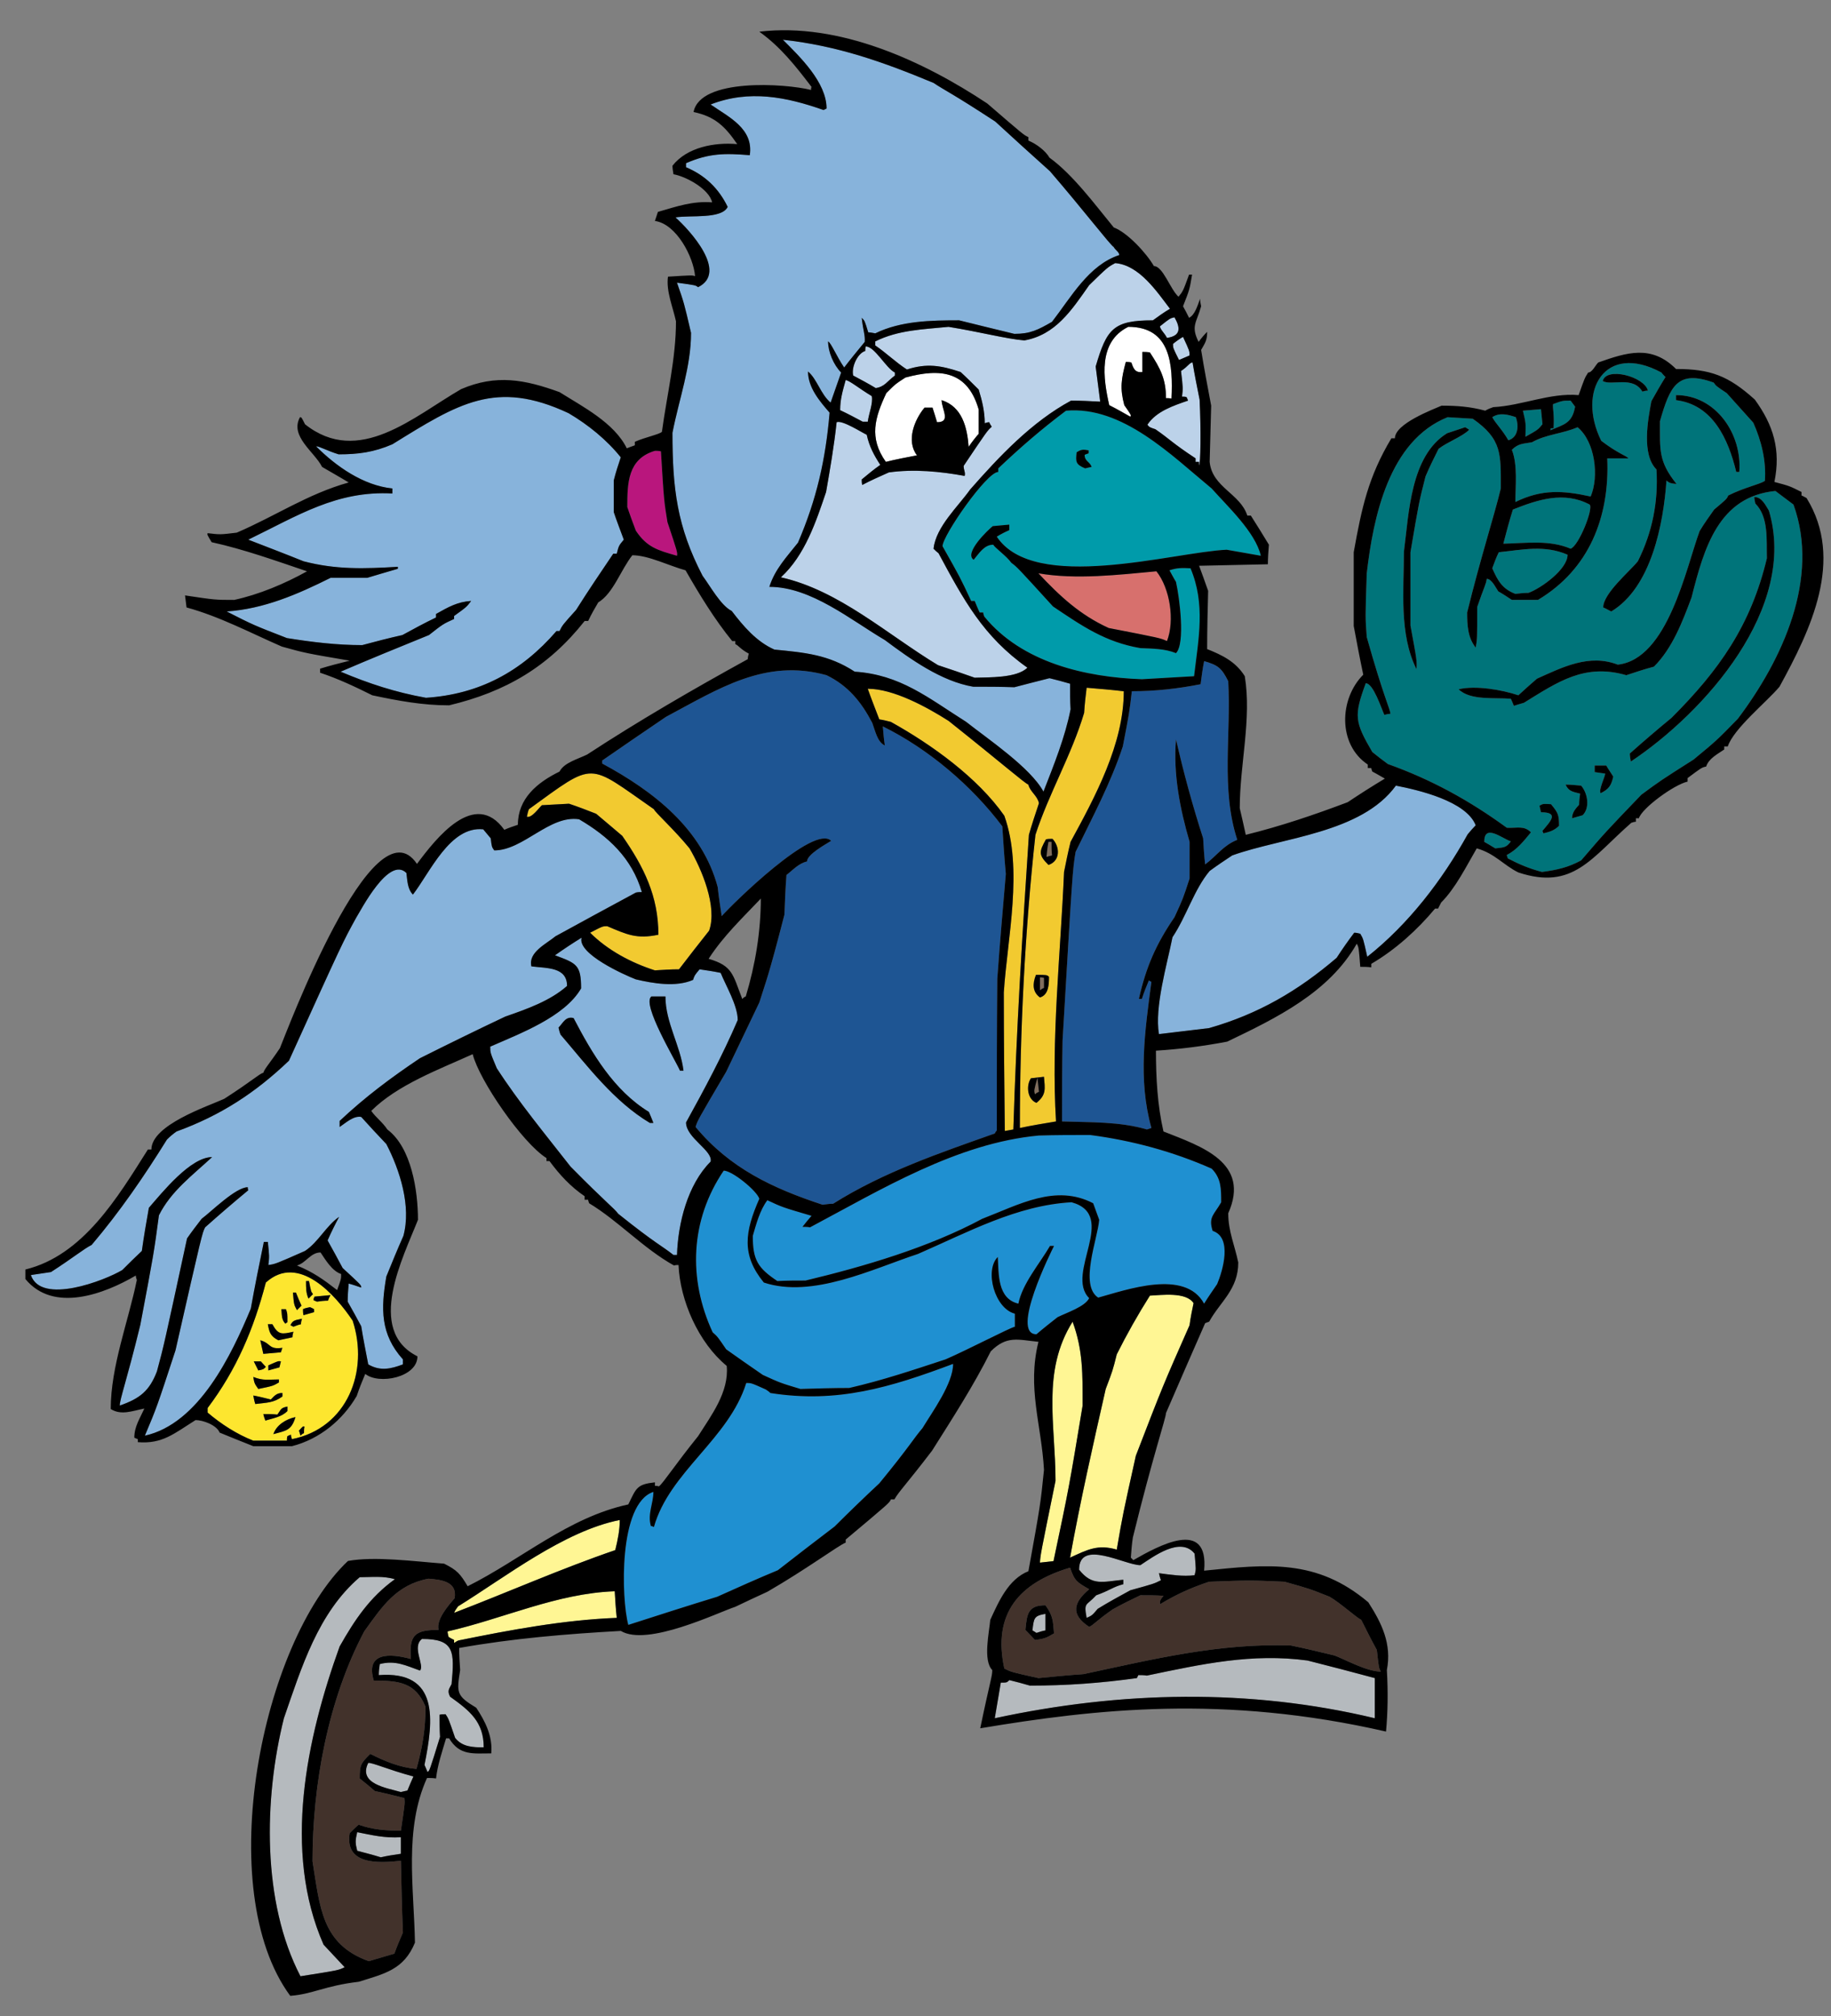 <?xml version="1.0" encoding="utf-8"?>
<!-- Generator: Adobe Illustrator 17.0.0, SVG Export Plug-In . SVG Version: 6.00 Build 0)  -->
<!DOCTYPE svg PUBLIC "-//W3C//DTD SVG 1.1//EN" "http://www.w3.org/Graphics/SVG/1.1/DTD/svg11.dtd">
<svg version="1.1" id="Layer_1" xmlns="http://www.w3.org/2000/svg" xmlns:xlink="http://www.w3.org/1999/xlink" x="0px" y="0px"
	 width="181.62px" height="200px" viewBox="0 0 181.62 200" style="enable-background:new 0 0 181.62 200;" xml:space="preserve">
<rect x="0" y="0" width="181.62" height="200" fill="#808080" stroke="none"/>
<path id="color15" style="fill:#42322B;" d="M42.205,169.315c0,2.241-0.3,4.034-0.897,6.177c-1.644-0.15-3.088-0.748-4.581-1.494
	c-0.946,0.945-1.047,1.095-1.047,2.439c0.5,0.398,0.997,0.798,1.494,1.244c0.946,0.201,1.942,0.45,2.939,0.699
	c0.049,0.546,0.049,0.546-0.348,3.234c-1.444,0-2.838-0.1-4.183-0.595c-0.299,0.247-0.598,0.546-0.896,0.846
	c-0.499,3.136,2.787,2.988,5.079,2.739c0.049,2.34,0.099,4.729,0.199,7.119c-0.3,0.698-0.598,1.395-0.847,2.092
	c-0.846,0.248-1.692,0.497-2.54,0.746c-4.681-1.691-4.83-5.328-5.577-9.909c0-7.619,1.544-16.034,5.129-22.806
	c1.792-2.489,3.188-4.631,6.375-5.229c1.194,0.1,2.889,0.249,2.589,1.941c-0.598,0.695-1.842,2.091-1.593,3.138
	c-2.341,0-2.939,0.497-2.739,2.889c-2.142-0.598-4.531-0.647-3.685,2.142C39.614,166.729,41.207,166.927,42.205,169.315z
	 M115.055,159.157c1.645-0.996,3.089-1.642,4.881-2.24c4.033-0.148,4.033-0.148,7.47,0c2.49,0.698,2.49,0.698,4.481,1.493
	c1.047,0.6,2.689,2.094,3.138,2.292c0.5,0.996,0.996,1.991,1.546,2.987c0.197,1.792,0.197,1.792,0.398,2.143
	c-1.346,0-3.337-1.098-4.583-1.596c-1.442-0.348-2.887-0.696-4.332-0.993c-7.12-0.249-13.594,1.344-20.565,2.838
	c-1.494,0.1-2.988,0.249-4.482,0.396c-2.688-0.598-2.688-0.598-3.384-0.945c-1.196-5.479,1.493-8.515,6.521-10.009
	c0.449,1.345,0.698,1.443,1.894,2.14c-1.544,1.296-1.894,2.49,0,3.735c0.447-0.198,0.697-0.597,2.34-1.743
	c0.897-0.498,1.793-0.945,2.739-1.393c0.747,0,1.493,0,2.291,0.049C115.055,158.761,115.055,158.761,115.055,159.157z
	 M104.549,162.046c-0.101-1.295-0.101-1.742-0.847-2.79c-1.743,0-1.841,0.849-1.991,2.442c0.298,0.297,0.598,0.648,0.945,0.995
	C103.553,162.595,103.802,162.496,104.549,162.046z"/>
<path id="color14" style="fill:#B5BABE;" d="M32.095,192.921c0.698,0.745,1.395,1.492,2.091,2.239c-0.597,0.3-0.597,0.3-4.382,0.896
	c-3.834-7.368-3.636-17.628-1.643-25.596c1.743-5.028,3.386-10.457,7.518-13.992c1.196,0,2.341-0.149,3.487,0.201
	c-2.49,1.791-3.984,4.032-5.478,6.672C30.403,172.453,28.012,183.657,32.095,192.921z M113.761,166.229
	c-0.298-0.048-0.598-0.048-0.847-0.048c-0.051,0.098-0.099,0.197-0.148,0.297c-3.585,0.498-6.972,0.746-10.606,0.746
	c-0.697-0.197-1.396-0.396-2.042-0.546c-0.25,0.249-0.25,0.249-0.847,0.249c-0.199,1.145-0.397,2.341-0.599,3.534
	c12.45-2.688,25.248-2.987,37.696,0c0-1.344,0-2.688,0-3.983c-2.241-0.598-4.482-1.194-6.674-1.743
	C124.169,163.989,119.239,165.085,113.761,166.229z"/>
<path id="color13" style="fill:#B5BABE;" d="M35.432,183.607c0.747,0.2,1.544,0.398,2.34,0.647c0.647-0.147,1.294-0.249,1.992-0.348
	c0-0.547,0-1.096,0-1.643c-1.593,0.101-2.838-0.199-4.332-0.498C35.232,182.613,35.232,182.811,35.432,183.607z M39.764,177.781
	c0.199-0.048,0.398-0.1,0.647-0.147c0.2-0.498,0.399-0.948,0.598-1.395c-2.589-0.699-4.083-1.396-4.482-1.345
	C35.481,176.985,38.42,177.385,39.764,177.781z M44.792,167.076c0.3-3.236,0.3-4.482-2.937-4.482
	c-1.046,0.796,0.299,2.641-0.198,3.136c-1.395-0.495-2.44-1.045-3.984-0.645c-0.051,0.348-0.1,0.695-0.1,1.096
	c6.026-0.45,5.427,4.48,4.533,8.912c0.099,0.201,0.198,0.447,0.298,0.696c0.198-0.1,0.198-0.1,1.244-3.483
	c-0.048-0.749-0.048-1.496-0.048-2.192c0.198-0.051,0.398-0.051,0.597-0.051c0.298,0.449,0.298,0.449,0.945,2.343
	c0.697,0.896,1.744,0.944,2.839,0.944c0-2.54-1.395-3.636-3.336-5.027C44.345,167.722,44.544,167.574,44.792,167.076z
	 M102.408,161.748c0.1,0.049,0.249,0.148,0.399,0.247c0.298-0.099,0.597-0.198,0.896-0.247c0-0.548,0-1.097,0-1.643
	C102.557,160.304,102.557,160.504,102.408,161.748z M107.038,155.722c1.296,1.645,2.342,1.195,4.383,0.997c0,0.149,0,0.299,0,0.446
	c-0.995,0.249-1.294,0.6-2.688,1.098c-0.997,1.096-1.246,0.646-0.947,2.241c0.548-0.249,0.548-0.249,1.096-0.898
	c1.046-0.647,2.141-1.244,3.236-1.842c2.341-0.647,2.341-0.647,3.038-0.995c-0.101-0.25-0.148-0.498-0.198-0.699
	c1.145,0.149,2.389,0.349,3.534,0.201c0.15-0.55,0.15-0.55,0-2.143c-1.394-1.742-4.083,0.3-5.377,1.146
	C111.571,155.275,107.038,152.635,107.038,155.722z"/>
<path id="color12" style="fill:#FFF694;" d="M60.976,157.864c0.051,0.846,0.101,1.742,0.201,2.64
	c-5.23,0.198-10.558,1.194-15.687,2.238c-0.149,0.051-0.3,0.15-0.448,0.252c0-0.102,0-0.201,0-0.301
	c-0.199-0.099-0.398-0.197-0.548-0.299c-0.05-0.199-0.1-0.399-0.1-0.547C49.872,160.602,55.251,158.063,60.976,157.864z
	 M45.042,160.004c5.328-2.041,10.606-4.381,15.985-6.223c0.248-0.996,0.448-1.992,0.448-2.988
	c-5.529,1.096-11.354,5.676-16.036,8.565C45.292,159.556,45.142,159.757,45.042,160.004z M107.387,139.439
	c0-3.087,0.05-5.478-0.995-8.316c-3.087,4.93-1.693,10.159-1.693,15.786c-1.493,7.319-1.493,7.319-1.544,8.115
	c0.448-0.048,0.896-0.099,1.344-0.147C106.043,147.556,106.043,147.556,107.387,139.439z M114.06,128.533
	c-1.196,1.894-2.291,3.835-3.287,5.826c-0.397,1.594-0.397,1.594-1.095,3.434c-1.244,5.479-2.54,11.205-3.536,16.734
	c1.743-0.798,2.739-1.344,4.631-0.798c0.6-3.486,0.6-3.486,1.894-9.313c2.689-6.972,2.689-6.972,5.327-12.947
	c0.099-0.747,0.25-1.494,0.398-2.19C117.645,128.135,115.205,128.482,114.06,128.533z"/>
<path id="color11" style="fill:#FDE62F;" d="M26.369,127.237c-1.195,4.582-2.889,8.616-5.776,12.45c0,0.15,0,0.3,0,0.449
	c1.344,1.145,2.888,2.14,4.531,2.788c1.095,0,2.19,0,3.336,0c0-0.15,0-0.3,0.05-0.447c0.099-0.051,0.199-0.1,0.349-0.15
	c0,0.15,0.05,0.298,0.099,0.447c5.478-1.095,7.669-6.723,6.025-11.751C33.291,128.482,29.606,124.301,26.369,127.237z
	 M30.651,127.09c0.199,1.045,0.199,1.045,0.398,1.294c-0.15,0.149-0.299,0.3-0.448,0.449c-0.248-0.548-0.248-1.046-0.248-1.743
	C30.452,127.09,30.551,127.09,30.651,127.09z M29.356,128.234c0.15,0.398,0.349,0.846,0.549,1.295
	c-0.15,0.149-0.299,0.298-0.449,0.447c-0.298-0.546-0.298-0.546-0.398-1.742C29.158,128.234,29.257,128.234,29.356,128.234z
	 M29.954,130.825c-0.049,0.148-0.1,0.348-0.1,0.547c-0.248,0.051-0.498,0.149-0.747,0.248c-0.099-0.048-0.198-0.099-0.298-0.149
	C29.058,130.925,29.356,130.973,29.954,130.825z M28.36,129.878c0.15,0.398,0.15,0.398,0.15,1.295
	c-0.099,0.049-0.15,0.1-0.199,0.148c-0.398-0.396-0.348-0.895-0.398-1.443C28.061,129.878,28.211,129.878,28.36,129.878z
	 M27.016,131.372c0.597,1.095,0.946,0.996,2.091,0.746c-0.049,0.15-0.099,0.349-0.099,0.549c-0.498,0.1-0.946,0.198-1.395,0.298
	c-0.796-0.399-0.896-0.796-1.045-1.593C26.717,131.372,26.866,131.372,27.016,131.372z M28.012,133.712
	c-0.049,0.149-0.099,0.3-0.15,0.447c-0.597,0.05-1.194,0.101-1.743,0.152c-0.098-0.45-0.198-0.897-0.299-1.347
	C26.915,133.264,26.618,133.912,28.012,133.712z M27.862,135.058c-0.048,0.199-0.099,0.398-0.148,0.595
	c-0.399,0.103-0.747,0.201-1.095,0.301c0-0.198,0-0.349,0-0.498C27.613,135.008,27.613,135.008,27.862,135.058z M25.871,135.058
	c0.15,0.148,0.297,0.349,0.498,0.547c-0.25,0.249-0.25,0.249-0.747,0.349c-0.15-0.301-0.299-0.598-0.448-0.896
	C25.373,135.058,25.622,135.058,25.871,135.058z M27.664,136.85c0,0.099,0,0.198,0,0.3c-0.597,0.348-0.597,0.348-2.042,0.645
	c-0.348-0.497-0.399-0.546-0.498-1.193C26.119,136.999,26.618,136.85,27.664,136.85z M25.124,138.442
	c0.548,0.1,1.145,0.249,1.742,0.399c0.348-0.349,0.548-0.648,1.146-0.648c0,0.1,0,0.198,0,0.349
	c-0.896,0.647-1.544,0.597-2.689,0.747C25.223,138.991,25.174,138.691,25.124,138.442z M26.119,140.285c0.448,0,0.897,0,1.395,0.051
	c0.399-0.549,0.299-0.648,0.996-0.798c0,0.149,0,0.3,0,0.449c-0.597,0.597-1.393,0.696-2.19,0.945
	C26.219,140.684,26.168,140.485,26.119,140.285z M27.116,142.276c0.298-0.896,1.244-1.493,2.191-1.692
	C28.909,141.929,28.36,141.929,27.116,142.276z M30.152,142.178c-0.148,0.05-0.248,0.149-0.348,0.249
	c-0.049-0.199-0.099-0.349-0.149-0.498c0.399-0.447,0.399-0.447,0.547-0.399C30.152,141.73,30.152,141.929,30.152,142.178z
	 M31.149,130.177c-0.349,0.1-0.697,0.199-1.046,0.298c-0.048-0.198-0.048-0.396-0.048-0.597c0.198-0.1,0.447-0.149,0.696-0.199
	c0.1,0.05,0.249,0.1,0.399,0.199C31.149,129.977,31.149,130.078,31.149,130.177z M32.543,129.031c-0.398,0-0.748,0.049-1.095,0.1
	c-0.15-0.051-0.249-0.1-0.348-0.15c0-0.148,0.049-0.248,0.099-0.348c0.498-0.049,1.045-0.1,1.593-0.15
	C32.693,128.633,32.594,128.833,32.543,129.031z"/>
<path id="color10" style="fill:#1F90D1;" d="M94.539,135.305c0,1.943-2.041,4.73-3.037,6.375c-0.896,1.046-1.295,1.842-4.282,5.477
	c-1.494,1.395-2.988,2.838-4.433,4.281c-1.891,1.445-3.784,2.889-5.626,4.335c-2.042,0.846-4.034,1.742-6.025,2.637
	c-2.938,0.897-5.877,1.845-8.814,2.79c-0.698-2.589-0.997-12.051,2.49-13.197c0,1.146-0.598,2.192-0.25,3.388
	c0.101,0,0.201,0.048,0.3,0.099c1.543-5.478,7.419-8.715,9.162-14.291c0.499,0,0.499,0,1.942,0.648
	c0.15,0.099,0.299,0.198,0.449,0.348C83.037,139.24,88.315,137.645,94.539,135.305z M108.036,128.783
	c-2.441-2.442,2.937-8.218-1.744-9.511c-5.428,0.297-10.307,2.985-15.237,5.127c-4.531,1.494-10.458,4.434-15.288,2.838
	c-2.241-2.738-1.892-5.028-0.448-8.315c-0.248-0.796-2.689-2.787-3.534-2.787c-3.337,4.929-3.537,10.755-1.097,16.034
	c0.498,0.447,0.498,0.447,1.344,1.692c1.195,0.846,2.391,1.692,3.636,2.541c1.742,0.796,1.742,0.796,3.735,1.392
	c1.593-0.048,3.186-0.098,4.83-0.098c3.286-0.748,6.373-1.792,9.561-2.839c2.29-0.996,6.373-3.138,6.872-3.237
	c0-0.447,0-0.896,0-1.295c-1.993-0.498-3.038-4.281-1.694-5.625c0.101,1.691-0.049,4.133,2.043,4.631
	c0.399-1.991,2.091-3.936,3.137-5.727c0.1,0,0.25,0,0.398,0c-0.249,0.495-4.383,8.764-1.742,8.764
	c0.696-0.598,1.394-1.146,2.091-1.693C105.794,130.226,107.636,129.629,108.036,128.783z M103.055,112.648
	c-8.117,0.747-15.686,5.379-22.708,9.111c-0.248-0.049-0.497-0.049-0.747-0.049c0.3-0.398,0.598-0.746,0.897-1.095
	c-2.888-0.848-2.888-0.848-4.382-1.545c-0.747,0.996-1.096,2.341-1.444,3.537c0,2.391,0.498,3.187,2.439,4.481
	c0.898-0.051,1.843-0.051,2.79-0.051c5.826-1.395,12.248-3.287,17.528-6.125c3.636-1.395,7.271-3.486,11.006-1.542
	c0.198,0.546,0.396,1.095,0.598,1.641c-0.15,1.894-1.994,6.475-0.101,7.72c2.739-0.748,8.616-2.887,10.506,0.599
	c0.399-0.647,0.848-1.296,1.296-1.943c0.547-1.294,1.545-4.632-0.448-5.277c-0.448-1.395,0.149-1.596,0.848-2.838
	c0-1.347,0-2.391-0.948-3.338c-3.833-1.693-7.866-2.788-12.05-3.337C106.441,112.598,104.748,112.598,103.055,112.648z"/>
<path id="color9" style="fill:#1E5593;" d="M59.732,75.75c0-0.099,0-0.201,0-0.3c2.092-1.443,4.183-2.889,6.324-4.332
	c5.229-2.788,9.859-5.826,15.935-4.134c2.142,1.047,3.437,2.64,4.532,4.731c0.298,0.798,0.498,1.893,1.245,2.241
	c-0.1-0.648-0.149-1.294-0.199-1.893c4.532,2.241,8.814,5.877,11.851,9.911c0.101,1.542,0.201,3.136,0.35,4.729
	c-0.299,3.437-0.597,6.923-0.847,10.409c-0.049,4.979-0.049,10.008-0.049,15.038c-0.101,0.1-0.151,0.199-0.201,0.298
	c-5.477,1.943-11.053,3.834-16.033,6.972c-0.349,0-0.697,0.051-1.045,0.1c-4.98-1.642-9.213-3.634-12.6-7.717
	c0.199-0.648,0.199-0.648,3.038-5.478c1.096-2.292,2.191-4.581,3.287-6.873c0.697-2.24,0.847-2.34,2.49-8.715
	c0.05-1.344,0.1-2.64,0.201-3.933c0.646-0.498,1.194-1.146,2.041-1.344c0-0.699,1.843-1.695,2.391-2.043
	c-1.693-1.695-9.76,6.225-10.856,7.469c-0.149-0.996-0.299-1.943-0.398-2.888C69.642,82.223,64.812,78.488,59.732,75.75z
	 M117.994,87.152c0-1.245,0-2.439,0-3.636c-0.944-3.237-1.643-6.771-1.344-10.158c0.747,3.286,1.644,6.573,2.689,9.81
	c0.049,0.846,0.098,1.694,0.198,2.589c1.097-0.798,1.792-1.893,3.188-2.439c-1.644-5.031-0.599-10.458-0.896-15.735
	c-0.649-1.296-0.996-1.595-2.393-1.995c-0.147,0.747-0.248,1.494-0.349,2.292c-2.289,0.449-4.48,0.696-6.821,0.696
	c-0.248,2.142-0.248,2.142-0.895,5.478c-1.196,3.636-2.989,6.972-4.683,10.458c-0.298,1.794-0.298,1.794-1.294,18.723
	c-0.05,2.64-0.05,5.33-0.05,8.019c2.788,0.1,5.726,0,8.415,0.798c0.151-0.051,0.299-0.102,0.449-0.15
	c-1.347-4.83-0.647-9.611,0-14.492c-0.101-0.048-0.2-0.099-0.25-0.147c-0.249,0.598-0.497,1.194-0.697,1.842c-0.1,0-0.198,0-0.299,0
	c0.697-3.138,1.694-5.429,3.537-8.117C117.346,89.144,117.346,89.144,117.994,87.152z"/>
<path id="color8" style="fill:#F2CA30;" d="M103.055,79.683c-0.349,1.047-0.697,2.091-0.996,3.138
	c-0.646,9.711-1.246,19.47-1.543,29.231c-0.299,0.048-0.598,0.099-0.848,0.147c-0.048-4.581-0.099-9.162-0.099-13.743
	c0.349-5.379,1.941-12.249,0.051-17.529c-2.64-3.783-7.223-7.071-11.256-9.312c-0.397-0.099-0.796-0.201-1.145-0.249
	c-0.399-1.047-0.796-2.043-1.145-3.037c2.539,0,5.826,1.792,8.017,3.187c5.626,4.482,7.469,6.123,7.917,6.324
	C102.16,78.537,102.907,78.936,103.055,79.683z M105.544,86.504c-0.349,8.166-1.294,16.584-0.796,24.75
	c-1.195,0.198-2.391,0.398-3.586,0.647c0-9.611,0.498-19.521,1.544-29.081c1.345-4.134,3.585-7.917,4.831-12.102
	c0.05-0.846,0.149-1.692,0.248-2.49c1.195,0.102,2.441,0.201,3.685,0.349c0,5.229-2.838,10.458-5.277,14.939
	C105.943,84.513,105.745,85.509,105.544,86.504z M103.553,106.823c-0.448,0.048-0.896,0.099-1.296,0.149
	c-0.496,0.747-0.348,2.091,0.55,2.439C103.802,108.614,103.654,108.017,103.553,106.823z M104.051,96.911
	c-0.199-0.197-0.199-0.197-1.294-0.197c-0.35,0.896-0.35,1.694,0.398,2.24C104.001,98.705,104.051,97.709,104.051,96.911z
	 M104.401,83.219c-0.25,0-0.448,0-0.649,0.048c-0.696,1.245-0.747,1.545,0.25,2.541C105.196,85.409,105.148,84.015,104.401,83.219z
	 M53.757,79.881c0.896-0.048,1.792-0.099,2.688-0.147c0.897,0.297,1.793,0.646,2.689,0.996c0.846,0.696,1.693,1.443,2.589,2.19
	c2.142,3.087,3.585,5.976,3.585,9.81c-2.141,0.447-3.086,0-5.079-0.847c-0.447,0-0.447,0-1.692,0.648
	c1.742,1.743,4.083,2.987,6.423,3.735c0.796-0.051,1.594-0.103,2.391-0.103c0.996-1.293,1.991-2.589,2.988-3.834
	c0.846-2.388-0.746-6.123-1.942-8.165c-1.543-1.893-3.387-3.537-3.535-3.885c-6.673-4.629-5.727-4.83-12.399,0
	c-0.1,0.249-0.149,0.498-0.199,0.747C52.76,81.176,53.458,80.13,53.757,79.881z"/>
<path id="color7" style="fill:#816E5D;" d="M102.907,106.922c0.05,0.447,0.098,0.897,0.148,1.395
	c-0.148,0.049-0.298,0.15-0.398,0.249C102.557,108.167,102.557,108.167,102.907,106.922z M103.553,97.013
	c-0.149-0.051-0.298-0.051-0.398-0.051c0,0.399,0,0.847,0,1.293c0.101-0.098,0.249-0.197,0.398-0.246
	C103.553,97.66,103.553,97.311,103.553,97.013z M104.001,83.517c-0.1,0.498-0.149,0.996-0.199,1.494
	c0.15-0.051,0.349-0.1,0.548-0.148c-0.05-0.449-0.05-0.897-0.05-1.346C104.201,83.517,104.101,83.517,104.001,83.517z"/>
<path id="color6" style="fill:#87B3DB;" d="M68.049,111.354c1.842-3.337,3.635-6.672,5.128-10.158c0-1.445-1.195-3.436-1.693-4.681
	c-0.697-0.149-1.395-0.248-2.091-0.351c-0.498,0.598-0.498,0.598-0.648,1.048c-1.693,0.746-3.983,0.348-5.676-0.052
	c-1.146-0.446-5.828-2.538-5.379-4.134c-0.896,0.549-1.792,1.146-2.64,1.746c2.142,0.795,2.59,0.945,2.59,3.285
	c-1.642,2.838-6.075,4.481-9.013,5.777c0,0.597,0,0.597,0.648,2.14c2.19,3.387,4.83,6.575,7.32,9.762
	c3.635,3.684,4.283,4.083,4.73,4.68c3.736,2.988,4.283,3.138,5.477,4.083c0.101,0,0.201,0,0.35,0
	c0.099-3.136,1.045-6.972,3.336-9.261C70.737,114.143,68.049,112.898,68.049,111.354z M64.464,111.404
	c-3.586-2.143-6.175-5.628-8.864-8.767c-0.101-0.248-0.15-0.497-0.2-0.695c0.448-0.447,0.697-1.146,1.494-0.945
	c1.842,3.534,3.984,7.17,7.47,9.312c0.148,0.348,0.298,0.696,0.448,1.096C64.662,111.404,64.562,111.404,64.464,111.404z
	 M67.451,106.223c-0.447-1.043-3.834-6.623-2.838-7.367c0.448,0,0.896,0,1.394,0c0,2.589,1.494,4.881,1.792,7.367
	C67.65,106.223,67.55,106.223,67.451,106.223z M50.122,100.847c-2.838,1.344-5.677,2.739-8.465,4.134
	c-2.889,1.941-5.428,3.834-7.968,6.223c0,0.201,0,0.398,0,0.6c0.597-0.398,1.394-1.146,2.141-0.996
	c0.798,0.895,1.642,1.791,2.49,2.688c1.344,2.589,2.49,6.174,1.693,9.113c-0.599,1.344-1.146,2.688-1.693,4.032
	c-0.547,3.187-0.597,5.728,1.644,8.217c0,0.15,0,0.3,0,0.498c-1.195,0.45-2.241,0.696-3.437,0c-0.249-1.296-0.498-2.54-0.697-3.783
	c-0.448-0.849-0.897-1.644-1.344-2.441c0-0.598,0.05-1.194,0.1-1.791c0.398,0.099,0.796,0.246,1.245,0.396
	c0-0.248,0-0.248-1.842-1.94c-0.498-0.947-0.996-1.843-1.494-2.739c0.348-0.798,0.747-1.593,1.146-2.34
	c-1.296,0.896-2.043,2.489-3.387,3.384c-2.938,1.296-2.938,1.296-3.634,1.396c0.099-0.847,0.099-0.847-0.051-2.29
	c-0.149,0-0.299,0-0.399,0c-0.447,2.19-0.895,4.381-1.293,6.622c-1.893,4.532-5.129,11.405-10.507,12.6
	c1.194-2.839,1.194-2.839,3.037-8.466c2.639-11.602,2.639-11.602,2.938-12.201c1.394-1.245,2.839-2.487,4.284-3.684
	c-0.051-0.1-0.051-0.198-0.051-0.298c-1.194,0-3.585,2.389-4.581,3.136c-0.498,0.647-0.996,1.295-1.444,1.943
	c-2.291,10.605-2.291,10.605-2.988,13.194c-0.747,1.943-1.692,2.69-3.685,3.387c0-0.648,0.696-2.49,2.041-8.016
	c1.344-7.122,1.344-7.122,1.843-10.857c1.194-2.391,3.287-3.933,5.277-5.777c-2.141,0-4.929,3.485-6.274,5.031
	c-0.249,1.395-0.497,2.837-0.697,4.28c-0.647,0.601-1.293,1.248-1.941,1.894c-1.744,1.046-8.067,3.485-9.064,0.498
	c0.648-0.1,1.296-0.198,1.993-0.298c2.241-1.445,3.237-2.291,4.033-2.69c2.789-3.285,5.18-6.771,7.47-10.455
	c0.298-0.3,0.597-0.549,0.945-0.798c4.383-1.594,7.818-3.834,11.155-7.022c5.328-11.751,5.328-11.751,6.672-14.19
	c0.448-0.699,3.237-6.174,4.979-4.434c0.099,0.747,0.099,1.593,0.648,2.142c1.692-2.19,3.685-6.822,6.972-6.474
	c0.248,0.3,0.497,0.597,0.747,0.897c0.099,0.846,0.099,0.846,0.348,1.194c2.888,0,5.478-3.534,8.415-3.087
	c2.889,1.694,5.229,3.834,6.225,7.221c-0.199,0-0.397,0-0.597,0.051c-2.689,1.443-5.33,2.889-7.968,4.332
	c-0.896,0.747-2.739,1.594-2.39,2.988c1.543,0.198,3.535,0.049,3.535,1.941C54.554,99.303,52.263,100.1,50.122,100.847z
	 M138.461,77.94c-3.438,4.731-11.255,5.13-16.234,6.923c-0.747,0.496-1.494,0.994-2.241,1.543c-1.543,1.842-2.291,4.481-3.685,6.573
	c-0.547,2.739-1.794,6.921-1.344,9.611c1.642-0.2,3.286-0.399,4.979-0.597c4.881-1.396,8.813-3.687,12.649-6.973
	c0.547-0.848,1.144-1.694,1.743-2.489c0.198,0,0.397,0.048,0.596,0.099c0.299,0.498,0.299,0.498,0.697,2.29
	c4.084-3.237,7.42-7.569,9.96-12.15c0.249-0.299,0.498-0.597,0.797-0.895C145.433,79.482,140.751,78.387,138.461,77.94z
	 M76.812,64.443c3.039,0.3,5.377,0.5,7.968,2.192c4.531,0.3,7.271,2.589,11.055,4.98c2.141,1.692,6.375,4.532,7.669,6.921
	c1.046-2.688,2.141-5.378,2.689-8.166c-0.051-0.846-0.051-1.692-0.051-2.541c-0.695-0.198-1.394-0.396-2.041-0.546
	c-1.194,0.3-2.34,0.597-3.485,0.896c-1.395-0.05-2.739-0.05-4.083-0.05c-3.188-0.546-6.225-2.739-8.765-4.632
	c-3.387-1.992-7.32-5.277-11.453-5.277c0.548-1.743,1.694-2.937,2.839-4.383c1.842-4.281,2.739-8.217,3.137-12.896
	c-0.995-1.146-2.141-2.49-2.141-4.083c0.896,0.747,1.245,2.241,2.241,3.087c0.348-0.996,0.698-1.992,1.045-2.987
	c-0.747-0.747-1.295-2.043-1.295-3.087c0.3,0.15,0.847,1.494,1.594,2.589c0.646-0.846,1.344-1.692,2.041-2.541
	c0.05-0.696-0.149-1.045-0.299-2.389c0.299,0.297,0.299,0.297,0.647,1.443c0.2,0,0.448,0.05,0.697,0.099
	c2.541-1.245,5.528-1.293,8.316-1.293c1.794,0.447,3.636,0.897,5.479,1.344c1.594,0,2.341-0.398,3.734-1.194
	c1.893-2.442,3.636-5.628,6.672-6.624c0-0.299-0.397-0.498-0.547-0.797c-0.349-0.199-2.937-3.585-6.324-7.518
	c-1.842-1.644-3.635-3.288-5.429-4.931c-4.332-2.838-4.929-3.037-6.125-3.834c-5.029-2.091-9.509-3.684-14.938-4.281
	c1.692,1.692,4.332,4.233,4.332,6.822c-0.099,0.051-0.199,0.099-0.298,0.15c-3.684-1.296-7.37-2.043-11.205-0.549
	c1.792,1.245,4.282,2.391,3.885,5.03c-2.49-0.2-4.034-0.2-6.324,0.795c0,0.1,0,0.25,0,0.399c1.892,0.798,3.236,2.091,4.133,3.934
	c-0.598,1.245-3.735,0.797-5.178,1.046c1.344,1.194,5.277,5.427,2.24,6.921c-0.249-0.198-0.249-0.198-2.091-0.447
	c0.697,1.992,0.697,1.992,1.394,4.98c0,3.384-1.194,6.573-1.842,9.909c0,5.526,0.449,9.312,2.988,14.192
	c0.747,0.996,1.793,2.937,2.889,3.486C73.725,62.106,75.02,63.648,76.812,64.443z M60.878,47.664
	c0.199-0.798,0.447-1.545,0.697-2.292c-1.395-1.743-3.238-3.237-5.179-4.38c-7.221-3.387-10.956-0.947-17.478,3.087
	c-1.843,0.795-3.387,0.996-5.329,0.996c-1.145-0.35-1.892-0.797-2.241-0.797c1.993,1.992,4.681,3.884,7.57,4.182
	c0,0.15,0,0.3,0,0.498c-5.529-0.297-9.362,2.193-14.292,4.582c1.792,0.698,3.634,1.395,5.477,2.142
	c3.238,0.846,6.025,0.747,9.362,0.549c0,0.051,0,0.099,0,0.198c-1.045,0.3-2.042,0.6-3.039,0.897c-1.244,0-2.439,0-3.634,0
	c-3.287,1.644-6.624,3.087-10.308,3.336c2.64,1.344,2.64,1.344,5.976,2.64c2.49,0.398,4.929,0.699,7.47,0.699
	c1.294-0.351,2.639-0.699,3.984-0.999c1.095-0.597,2.191-1.194,3.336-1.743c0-0.148,0-0.249,0-0.349
	c1.245-0.696,2.091-1.194,3.486-1.293c-0.449,0.597-0.449,0.597-1.693,1.494c0,0.1,0,0.198,0,0.297
	c-1.095,0.498-1.095,0.498-2.49,1.593c-2.938,1.196-5.876,2.391-8.764,3.636c2.839,1.194,5.428,2.043,8.464,2.589
	c5.28-0.349,9.463-2.589,12.947-6.622c0.101,0,0.2,0,0.299,0c0.299-0.6,0.299-0.6,1.644-2.093c1.194-1.893,2.441-3.735,3.685-5.577
	c0.099,0,0.2,0,0.349,0c0.199-0.795,0.199-0.795,0.696-1.395c-0.348-0.945-0.696-1.842-0.996-2.737
	C60.878,49.755,60.878,48.708,60.878,47.664z"/>
<path id="color5" style="fill:#009BAA;" d="M105.745,40.743c-2.391,1.792-4.582,3.684-6.724,5.725c0,0.102,0,0.201,0,0.351
	c-1.145,0-5.527,6.324-5.527,7.369c1.744,3.087,1.744,3.087,2.84,5.429c0.099,0,0.199,0,0.349,0
	c0.148,0.348,0.299,0.747,0.496,1.144c0.101,0,0.201,0,0.349,0c0,0.099,0.051,0.249,0.101,0.398
	c3.734,4.582,10.06,6.027,15.636,6.225c1.694-0.099,3.437-0.198,5.18-0.3c0.448-3.783,1.146-7.119-0.351-10.705
	c-0.846-0.05-1.343-0.05-2.089,0.199c0.198,0.348,0.397,0.747,0.646,1.146c0.348,1.542,0.946,6.126,0,7.071
	c-1.097-0.448-2.34-0.448-3.535-0.498c-3.486-0.598-5.776-2.19-8.666-4.134c-3.535-3.882-3.535-3.882-4.133-4.332
	c-0.448-0.648-1.644-1.494-1.792-1.792c-0.896,0-1.395,0.846-1.942,1.494c-0.994-0.648,1.394-2.939,1.893-3.338
	c0.547-0.049,1.096-0.099,1.644-0.15c0,0.15,0,0.35,0,0.549c-0.449,0.198-0.847,0.399-1.244,0.648
	c3.733,5.628,17.478,1.544,22.806,1.295c1.095,0.198,2.241,0.396,3.386,0.597c-0.547-2.342-3.287-4.881-4.881-6.675
	C116.202,45.174,111.322,40.245,105.745,40.743z M107.986,44.676c0,0.1,0,0.198,0,0.298c-0.15,0.051-0.299,0.101-0.398,0.149
	c0,0.648,0.498,0.648,0.696,1.197c-0.248,0.048-0.448,0.099-0.647,0.147c-0.946-0.396-0.946-0.646-0.846-1.593
	C107.239,44.577,107.437,44.577,107.986,44.676z"/>
<path id="color4" style="fill:#D7706D;" d="M103.004,56.877c3.735,0.646,7.919,0.15,11.703-0.201
	c1.345,1.695,1.842,4.881,1.047,6.924c-0.649-0.3-0.649-0.3-5.777-1.296C107.138,61.008,105.148,59.166,103.004,56.877z"/>
<path id="color3" style="fill:#B9167D;" d="M66.205,51.798c0.996,2.988,0.996,2.988,0.947,3.336
	c-1.943-0.549-2.988-0.849-4.083-2.49c-0.3-0.797-0.599-1.593-0.846-2.34c0-2.391,0.049-4.782,2.738-5.579
	c0.199,0,0.399,0,0.598,0.051C65.857,49.656,65.857,49.656,66.205,51.798z"/>
<path id="color2" style="fill:#00747A;" d="M148.321,84.165c-0.398-0.249-0.748-0.448-1.096-0.648c0-1.842,1.743-0.348,2.639-0.048
	C149.416,84.116,149.117,84.065,148.321,84.165z M177.9,50.055c2.64,7.32-1.096,15.387-5.528,21.261
	c-2.091,2.142-2.091,2.142-4.382,4.035c-3.286,2.091-3.286,2.091-5.178,3.486c-3.586,3.735-3.586,3.735-5.977,6.522
	c-1.294,0.698-2.389,0.947-3.883,1.146c-1.294-0.348-2.242-0.747-3.386-1.344c-0.052-0.149-0.101-0.249-0.101-0.348
	c0.997-0.498,1.693-1.395,2.391-2.241c-0.697-0.696-1.344-0.398-2.391-0.45c-3.685-2.688-7.469-4.779-11.801-6.324
	c-0.549-0.396-1.046-0.796-1.544-1.194c-1.742-2.988-1.843-3.585-0.648-6.822c0.747,0,1.542,2.49,1.843,3.138
	c0.198-0.051,0.397-0.102,0.598-0.102c0-0.447-0.649-1.593-2.342-7.617c-0.148-1.943-0.148-1.943,0-6.324
	c0.648-5.579,2.191-13.148,8.019-15.488c0.796,0.051,1.643,0.1,2.489,0.15c2.938,2.043,2.788,3.537,2.788,6.921
	c-0.646,2.691-1.99,6.825-3.336,12.3c0,1.245,0.05,2.492,0.847,3.486c0.15-0.846,0.15-0.846,0.15-4.032
	c0.696-2.043,0.846-2.142,0.945-2.79c0.498,0,0.896,0.897,1.145,1.245c0.449,0.249,0.895,0.549,1.345,0.846c0.847,0,1.694,0,2.59,0
	c5.079-3.036,7.122-8.217,6.872-14.042c0.697,0,1.394,0,2.092,0c-0.15-0.249-0.997-0.447-2.689-1.743
	c-2.439-4.929,0.348-9.81,5.976-6.771c0.1,0.149,0.249,0.299,0.398,0.447c-0.498,0.798-0.947,1.593-1.396,2.391
	c-0.348,1.842-0.994,5.279,0.5,6.773c0.197,3.186-0.4,6.223-1.844,9.111c-0.797,0.996-3.437,3.188-3.437,4.581
	c0.25,0.101,0.499,0.249,0.798,0.399c3.982-2.391,5.178-8.714,5.477-12.996c0.299,0.297,0.549,0.297,0.997,0.348
	c-1.794-2.241-1.644-3.336-1.644-6.225c0.996-3.486,1.743-5.13,5.328-3.834c0.25,0.348,0.25,0.348,1.294,1.044
	c0.848,0.947,1.743,1.944,2.64,2.939c0.798,1.792,1.295,3.784,1.145,5.775c-0.548,0.351-2.042,0.648-3.634,1.445
	c-0.151,0.348-0.151,0.348-1.396,1.393c-0.496,0.699-0.996,1.395-1.444,2.142c-1.344,3.636-3.137,12.699-8.116,13.245
	c-2.838-1.095-5.478,0.252-8.018,1.395c-0.647,0.549-1.243,1.097-1.842,1.644c-1.643-0.547-4.232-0.996-5.925-0.597
	c1.145,1.146,3.635,0.798,5.178,0.945c0.1,0.2,0.2,0.449,0.3,0.698c0.299-0.099,0.646-0.198,0.995-0.299
	c3.386-2.091,6.025-3.934,10.158-2.739c0.897-0.297,1.793-0.597,2.739-0.846c1.844-1.842,2.839-4.482,3.734-6.873
	c1.244-4.929,2.689-10.008,8.316-10.557C176.705,49.158,177.301,49.605,177.9,50.055z M172.222,46.818c0.101,0,0.199,0,0.3,0
	c0.299-3.786-2.341-7.62-6.275-7.62c0,0.15,0,0.3,0,0.498C169.882,40.144,171.427,43.53,172.222,46.818z M162.911,38.85
	c0.148-0.051,0.35-0.099,0.548-0.099c-0.349-1.395-4.133-2.391-4.482-0.948C159.873,38.301,161.964,37.257,162.911,38.85z
	 M142.694,44.526c0.896-0.696,2.34-1.194,3.037-1.893c-0.149-0.099-0.298-0.198-0.398-0.249c-0.599,0.201-1.195,0.399-1.793,0.597
	c-3.635,2.241-3.784,7.92-4.282,11.754c0,3.735-0.498,8.166,1.245,11.652c0.05-0.846,0.05-0.846-0.598-4.332
	c0-2.439,0-4.881,0-7.269c0.847-4.982,0.847-4.982,1.494-7.521C141.796,46.32,142.246,45.423,142.694,44.526z M154.644,81.923
	c0-1.095-0.1-1.295-0.795-2.142c-0.798-0.048-0.798-0.048-1.145,0.15c0.049,0.198,0.098,0.399,0.147,0.648
	c1.843,0,0.947,0.897,0.15,1.842c0,0.048,0.05,0.149,0.101,0.248C153.748,82.521,154.197,82.371,154.644,81.923z M156.835,77.94
	c-0.546-0.048-1.044-0.099-1.542-0.099c0.298,0.648,0.647,0.696,1.444,0.895c-0.05,0.351-0.101,0.699-0.101,1.098
	c-0.348,0.396-0.696,0.747-0.696,1.344c0.349-0.099,0.696-0.201,1.046-0.299C157.732,80.13,157.484,78.687,156.835,77.94z
	 M160.023,77.043c-0.25-0.399-0.498-0.747-0.697-1.095c-0.398,0-0.796,0-1.145,0c0,0.2,0,0.399,0,0.648
	c0.349,0.048,0.696,0.099,1.045,0.15c-0.051,0.398-0.696,1.692-0.448,1.941C159.575,78.288,159.824,77.94,160.023,77.043z
	 M175.458,50.652c-0.349-0.549-0.696-1.344-1.443-1.344c0,0.198,0.05,0.397,0.101,0.646c1.343,1.344,1.095,3.635,1.145,5.429
	c-1.593,6.672-4.731,11.103-9.461,15.834c-1.396,1.146-2.789,2.34-4.134,3.537c0,0.249,0.05,0.498,0.101,0.795
	C169.086,70.668,178.348,60.312,175.458,50.652z M148.669,54.786c-0.25,0.498-0.448,1.044-0.649,1.593
	c0.55,1.245,0.998,2.041,2.292,2.539c0.398-0.048,0.847-0.099,1.296-0.099c1.243-0.447,3.884-2.34,3.884-3.786
	C153.2,54.039,151.059,54.537,148.669,54.786z M157.681,50.055c-2.539-1.347-5.128-0.498-7.617,0.496
	c-0.349,1.098-0.647,2.241-0.947,3.387c2.291-0.049,4.582-0.399,6.674,0.498C156.586,54.187,158.08,50.451,157.681,50.055z
	 M149.963,44.626c0.597,1.494,0.349,3.636,0.349,5.178c2.64-1.293,4.73-1.143,7.47-0.546c0.847-1.992,0.448-5.427-1.296-6.873
	c-1.493,0.648-3.137,0.699-4.53,1.494C151.109,44.028,150.611,43.978,149.963,44.626z M150.362,41.388
	c-0.747-0.249-1.594-0.498-2.342,0c0.35,0.648,0.998,1.245,1.595,2.292C150.611,43.38,150.661,42.234,150.362,41.388z
	 M151.307,43.332c1.246-0.699,1.246-0.699,1.694-1.245c-0.05-0.498-0.1-0.996-0.15-1.494c-0.597,0.048-1.193,0.1-1.792,0.15
	C151.358,41.988,151.358,41.988,151.307,43.332z M156.239,40.344c-0.151-0.2-0.299-0.399-0.448-0.599c-0.798,0-0.798,0-1.743,0.351
	c-0.051,0.397,0.149,1.095,0.049,2.388c-0.298,0-0.298,0-0.298,0.201C155.193,42.087,155.94,41.988,156.239,40.344z"/>
<path id="fill" style="fill:#FFFFFF;" d="M93.396,39.696c0.048,0.997,0.945,2.19-0.449,2.19c-0.15-0.498-0.298-0.996-0.448-1.443
	c-0.298,0-0.547,0-0.797,0c-0.995,1.194-1.842,3.285-0.747,4.731c-1.045,0.198-2.091,0.398-3.086,0.647
	c-1.695-2.391-1.097-4.382,0.048-6.824c0.896-0.895,0.896-0.895,1.893-1.542c3.486-0.945,6.175-0.648,7.271,3.186
	c0,0.798,0,1.593,0,2.391c-0.35,0.399-0.698,0.846-0.997,1.295C95.935,42.384,95.436,40.344,93.396,39.696z M112.217,35.961
	c0.199,0.549,0.349,1.046,1.095,0.945c0-0.696,0-1.344,0-1.992c0.251,0,0.5,0,0.748,0.051c1.045,1.593,1.594,2.64,1.594,4.533
	c0.149,0,0.35,0,0.548,0.048c0.149-3.336-0.051-7.122-4.283-7.122c-3.037,1.495-2.489,5.13-1.892,7.77
	c0.696,0.348,1.394,0.747,2.091,1.146c0.1-0.149,0.1-0.149-0.598-1.146c-0.448-1.692-0.299-2.589,0.15-4.284
	C111.819,35.911,112.019,35.911,112.217,35.961z"/>
<path id="color1" style="fill:#BCD2E9;" d="M110.624,26.101c2.39,0.201,4.133,2.838,5.428,4.533
	c-0.598,0.348-1.146,0.747-1.694,1.146c-3.933,0-4.58,0.846-5.676,4.581c0.148,1.146,0.299,2.29,0.448,3.486
	c-0.996-0.051-1.942-0.102-2.888-0.102c-3.885,2.093-7.121,5.528-10.009,8.816c-1.196,1.692-3.387,3.685-3.637,5.875
	c0.15,0.15,0.299,0.3,0.499,0.45c2.491,4.629,4.431,8.265,8.813,11.352c-1.046,1.047-3.834,0.948-5.228,0.996
	c-1.246-0.447-2.441-0.846-3.637-1.245c-5.029-3.037-9.809-7.419-15.585-8.715c2.391-2.19,3.486-5.526,4.482-8.464
	c0.399-2.292,0.796-4.583,1.045-6.923c0.547-0.249,2.539,1.047,2.988,1.245c0.249,1.146,0.698,1.992,1.344,2.988
	c-0.646,0.45-1.244,0.948-1.842,1.446c0,0.148,0,0.348,0.05,0.546c0.847-0.447,1.743-0.846,2.64-1.245
	c2.489-0.348,5.079-0.099,7.519,0.348c0.101-0.348-0.098-0.546-0.098-0.996c2.339-3.483,2.339-3.483,2.787-3.882
	c-0.101-0.15-0.198-0.3-0.248-0.45c-0.151,0-0.299,0.051-0.448,0.102c0-1.146-0.25-2.192-0.598-3.338
	c-0.6-0.597-1.196-1.194-1.794-1.743c-1.941-0.645-3.335-0.894-5.328-0.249c-1.146-0.747-2.043-1.641-3.138-2.388
	c0-0.15,0-0.3,0-0.399c2.291-1.146,4.781-1.194,7.271-1.446c3.086,0.498,5.726,1.197,7.518,1.347
	c3.088-0.548,4.681-2.988,6.425-5.477C109.877,26.5,109.877,26.5,110.624,26.101z M117.247,39.348c0.15,0,0.301,0,0.448,0.048
	c0.05,0.101,0.101,0.201,0.15,0.348c-1.444,0.5-3.138,1.047-4.033,2.391c0.198,0.249,0.198,0.249,0.796,0.45
	c1.444,0.996,1.644,1.344,3.984,2.887c0,0.101,0,0.2,0,0.35c0.101,0,0.198,0,0.348,0c0,0.099,0,0.198,0,0.348
	c0.148,0,0.2-3.636,0.051-6.524c-0.25-1.245-0.499-2.49-0.697-3.684c-0.3,0-0.398,0.348-1.146,0.846
	C117.346,38.502,117.346,38.502,117.247,39.348z M83.335,40.692c0.747,0.348,1.494,0.747,2.241,1.146c0.149,0,0.298,0,0.499,0
	c0.098-0.797,0.546-1.842,0.397-2.541c-1.245-0.747-2.191-1.542-2.59-1.593C83.584,38.799,83.335,39.597,83.335,40.692z
	 M85.875,34.368c-0.049,0.15-0.049,0.297-0.049,0.447c-0.797,0.249-1.394,1.644-1.196,2.441c0.747,0.396,1.494,0.795,2.241,1.245
	c0.896-0.15,1.096-0.648,1.893-1.245c0-0.102,0-0.201,0-0.299C87.868,36.51,86.771,34.368,85.875,34.368z M116.949,35.712
	c0.348-0.149,0.696-0.299,1.045-0.447c0-0.45,0-0.45-0.647-1.845c-0.349,0.201-0.696,0.45-0.995,0.699
	C116.351,34.518,116.351,34.518,116.949,35.712z M115.754,33.522c1.394-0.201,1.344-0.996,0.747-2.042
	c-0.449,0.099-0.449,0.099-1.446,0.896C115.105,32.725,115.503,33.024,115.754,33.522z"/>
<path id="outline" d="M179.194,49.407c-0.199-0.1-0.349-0.201-0.498-0.25c0-0.149,0-0.249,0-0.348c-1.195-0.6-1.195-0.6-2.689-0.996
	c0.648-3.188-0.099-5.628-1.941-8.168c-2.638-2.389-4.433-3.037-7.817-3.037c-2.441-2.441-4.881-1.644-7.718-0.647
	c-0.3,0.3-0.599,0.996-0.998,0.996c-0.348,0.548-0.348,0.548-0.945,2.241c-2.838-0.249-5.627,1.047-8.466,1.194
	c-0.298,0.099-0.548,0.2-0.796,0.35c-1.494-0.399-2.789-0.498-4.333-0.498c-0.896,0.396-4.63,1.791-4.63,3.237
	c-0.15,0-0.251,0-0.349,0c-2.291,3.834-2.938,6.87-3.735,11.304c0,2.439,0,4.878,0,7.32c0.298,1.593,0.597,3.186,0.945,4.83
	c-2.389,2.389-2.54,6.921,0.449,8.913c0,0.099,0,0.198,0,0.348c0.1,0,0.199,0,0.348,0c0,0.099,0.05,0.2,0.101,0.348
	c0.397,0.201,0.797,0.45,1.245,0.699c-1.245,0.746-2.491,1.542-3.686,2.34c-3.286,1.245-6.673,2.391-10.109,3.237
	c-0.198-0.897-0.397-1.793-0.598-2.64c0-4.332,1.196-8.865,0.498-13.098c-0.896-1.443-2.239-2.091-3.733-2.688
	c0-1.941,0.05-3.885,0.099-5.778c-0.299-0.844-0.598-1.692-0.896-2.488c2.241-0.05,4.531-0.101,6.822-0.149
	c0-0.648,0.05-1.296,0.101-1.941c-0.598-0.998-1.195-1.943-1.793-2.889c-0.149,0-0.249,0-0.349,0
	c-0.697-2.193-3.486-2.79-3.735-5.328c0.051-1.893,0.101-3.735,0.15-5.577c-0.349-1.845-0.699-3.687-0.996-5.529
	c0.398-0.696,0.598-0.945,0.598-1.794c-0.301,0.3-0.598,0.648-0.847,0.997c-0.799-1.593-0.198-1.891,0.249-3.535
	c-0.052-0.249-0.1-0.498-0.1-0.747c-0.25,0.648-0.498,1.593-1.095,1.893c-0.201-0.399-0.399-0.798-0.6-1.146
	c0.647-1.644,0.647-1.644,0.897-3.138c-0.1,0-0.2,0-0.298,0c-0.6,1.644-0.6,1.644-1.048,2.192c-0.796-0.698-1.542-3.039-2.439-3.039
	c-0.747-1.296-2.64-3.336-3.983-3.834c-1.843-2.241-4.034-5.229-6.374-6.921c-0.398-0.698-1.344-1.394-2.092-1.694
	c0-0.148,0-0.249,0-0.348c-0.448-0.198-0.448-0.198-4.083-3.336C91.552,6.034,83.236,2.2,75.318,3.145
	c2.091,1.494,3.585,3.387,5.179,5.478c-0.05,0.1-0.05,0.201-0.05,0.3c-2.59-0.648-11.005-1.197-11.652,2.19
	c2.141,0.45,3.137,1.445,4.332,3.186c-2.241-0.198-4.98,0.3-6.424,2.142c0,0.249,0.05,0.548,0.099,0.848
	c1.195,0.198,3.537,1.443,3.836,2.788c-1.942-0.15-3.486,0.399-5.379,0.945c-0.099,0.299-0.198,0.597-0.298,0.897
	c2.142,0.3,3.835,3.585,3.984,5.478c-0.299-0.099-0.299-0.099-2.688,0.051c-0.2,1.443,0.497,3.036,0.795,4.431
	c0,3.685-0.896,7.27-1.394,10.956c-0.2,0.249-1.693,0.546-2.688,0.996c0,0.099,0,0.198,0,0.348c-0.299,0.1-0.548,0.199-0.797,0.298
	c-1.245-2.539-4.381-4.132-6.673-5.577c-3.435-1.245-6.274-1.792-9.759-0.297c-4.731,2.739-10.159,7.719-15.487,3.486
	c-0.348-0.699-0.348-0.699-0.497-0.699c-1.046,1.893,1.444,3.438,2.191,4.932c0.846,0.498,1.743,0.996,2.639,1.542
	c-4.083,1.146-7.271,3.336-11.104,4.979c-1.644,0.199-1.644,0.199-2.888,0.051c-0.051,0.148-0.051,0.148,0.397,0.895
	c3.188,0.699,6.375,1.845,9.462,2.889c-2.241,1.245-4.731,2.292-7.221,2.838c-1.892,0-1.892,0-4.879-0.447
	c0.049,0.398,0.099,0.798,0.149,1.194c3.287,0.896,6.375,2.541,9.462,3.885c2.34,0.648,2.34,0.648,6.723,1.395
	c-0.996,0.249-1.992,0.498-2.938,0.795c0,0.102,0,0.249,0,0.399c1.793,0.597,3.486,1.395,5.179,2.241
	c2.589,0.548,4.979,0.996,7.619,0.996c5.628-1.344,9.859-3.835,13.444-8.367c0.101,0,0.2,0,0.348,0
	c0.3-0.645,0.648-1.243,0.998-1.842c1.494-0.895,2.241-3.237,3.385-4.68c1.594,0,3.636,1.046,5.278,1.494
	c1.395,2.439,2.889,4.881,4.631,7.022c0.1,0,0.201,0,0.3,0c0,0.099,0,0.198,0,0.297c0.348,0.15,0.498,0.498,1.344,0.945
	c-0.05,0.15-0.1,0.348-0.1,0.548c-5.428,2.988-10.756,6.075-15.935,9.462c-0.896,0.447-2.292,0.798-2.74,1.692
	c-2.241,1.095-4.132,2.69-4.132,5.279c-0.448,0.15-0.896,0.297-1.345,0.498c-2.938-4.083-6.772,0.846-8.665,3.384
	c-4.333-6.471-12.998,16.883-13.594,18.276c-0.997,1.494-1.495,1.992-1.644,2.441c-0.398,0.1-1.095,0.798-3.884,2.589
	c-1.642,0.747-7.219,2.589-7.219,5.028c-0.15,0-0.25,0-0.35,0c-2.988,4.733-6.424,10.509-12.15,11.903c0,0.297,0,0.598,0,0.945
	c2.788,3.387,7.818,1.494,10.955-0.348c0,0.149,0.05,0.297,0.1,0.447c-0.847,4.133-2.589,8.564-2.589,12.798
	c1.045,0.647,2.091,0.2,3.335-0.049c-0.447,0.996-0.996,1.791-0.996,2.887c0.1,0.05,0.2,0.101,0.349,0.149c0,0.1,0,0.201,0,0.3
	c2.44,0.198,3.585-0.847,5.727-2.19c0.747,0,2.091,0.496,2.39,1.243c1.095,0.449,2.191,0.896,3.337,1.346c1.245,0,2.54,0,3.834,0
	c2.739-0.698,5.03-2.589,6.423-4.979c0.25-0.747,0.549-1.494,0.847-2.192c1.344,1.098,5.178,0.351,5.178-1.743
	c-5.178-2.589-1.394-9.857,0.051-13.545c0-2.887-0.648-7.17-3.038-8.961c-0.448-0.698-1.195-1.245-1.594-1.845
	c2.589-2.589,6.773-4.132,10.06-5.625c0.647,2.589,4.929,8.813,7.32,10.308c0,0.1,0,0.198,0,0.297c0.099,0,0.198,0,0.298,0
	c0.995,1.347,2.091,2.541,3.485,3.486c0,0.102,0,0.201,0,0.349c0.101,0,0.2,0,0.348,0c0,0.101,0.051,0.2,0.101,0.351
	c2.888,1.742,5.378,4.481,8.416,6.174c0.15-0.051,0.299-0.051,0.449-0.051c0.148,3.536,1.99,7.719,4.78,10.01
	c0.248,2.59-1.544,4.93-2.839,6.973c-2.29,2.838-3.435,4.629-3.883,4.979c-0.15-0.051-0.299-0.051-0.399-0.051
	c0-0.149,0-0.249,0-0.349c-1.792,0.199-1.843,0.547-2.639,2.191c-5.976,1.295-10.558,5.427-15.935,8.117
	c-0.747-1.245-1.045-1.593-2.34-2.241c-3.044-0.235-6.898-0.749-9.534-0.267c-8.581,8.103-13.489,32.594-5.727,43.142
	c2.255-0.166,3.371-0.991,6.795-1.395c2.539-0.798,4.482-1.194,5.577-3.885c-0.099-5.479-1.095-11.253,1.195-16.332
	c0.299,0,0.598,0,0.897,0.049c0.148-1.345,0.597-2.638,0.996-3.984c0.1,0,0.199,0,0.299,0c1.045,1.743,2.39,1.494,4.183,1.494
	c0.149-1.692-0.598-3.187-1.494-4.53c-1.992-1.197-1.942-1.494-1.594-3.735c-0.05-0.747-0.1-1.494-0.1-2.192
	c5.279-0.945,10.657-1.393,16.036-1.692c2.639,1.594,9.66-1.842,11.353-2.391c1.045-0.498,2.091-0.996,3.187-1.494
	c3.884-2.241,7.021-4.58,7.768-4.878c0-0.1,0-0.2,0-0.3c4.333-3.636,4.333-3.636,4.481-3.983c0.101,0,0.199,0,0.35,0
	c0.447-0.796,1.145-1.443,3.733-4.83c2.043-3.237,4.134-6.475,5.826-9.861c1.594-1.593,2.69-1.144,4.73-0.945
	c-1.143,4.582,0.301,8.217,0.549,12.699c-0.348,3.435-0.348,3.435-1.544,10.059c-1.991,0.798-2.938,2.988-3.785,4.83
	c-0.098,1.194-0.747,4.032,0.2,4.979c0,0.648-0.2,0.996-1.195,5.775c11.436-1.909,24.141-3.361,40.25,0.325
	c0.177-1.879,0.212-3.91,0.085-6.101c0.499-2.589-0.498-4.632-1.842-6.723c-5.13-4.332-9.96-3.783-16.285-3.138
	c0.499-5.277-4.579-2.439-7.021-1.044c-0.099-0.102-0.199-0.201-0.248-0.249c0.049-0.699,0.099-1.344,0.199-1.992
	c1.99-8.118,3.286-11.852,3.286-12.351c1.295-2.987,2.59-5.977,3.884-8.913c0.101-0.051,0.25-0.1,0.398-0.15
	c1.096-1.991,2.888-3.186,2.888-5.876c-0.348-1.692-0.994-3.087-0.994-4.879c2.24-5.03-2.641-6.624-6.424-8.117
	c-0.6-2.59-0.747-5.328-0.747-8.016c2.391-0.15,4.729-0.45,7.07-0.897c4.881-2.34,10.109-4.881,12.847-9.711
	c0.201,0.349,0.201,0.349,0.349,2.29c0.35,0,0.697,0,1.096,0.05c0-0.149,0-0.248,0-0.348c2.392-1.396,4.583-3.387,6.324-5.478
	c0.101,0,0.199,0,0.299,0c0.101-0.198,0.201-0.398,0.299-0.597c1.444-1.445,2.491-3.585,3.536-5.378
	c1.793,0.497,2.688,1.692,4.133,2.391c5.428,1.791,7.221-1.445,11.204-4.932c0.149-0.048,0.3-0.099,0.449-0.099
	c0-0.15,0-0.249,0-0.349c0.099,0,0.198,0,0.298,0c0.299-0.996,3.485-3.336,4.831-3.635c0-0.15,0-0.249,0-0.349
	c1.394-1.045,1.394-1.045,1.842-1.146c0.25-0.795,1.145-1.245,1.793-1.692c0-0.099,0-0.198,0-0.3c0.098,0,0.198,0,0.349,0
	c0.597-1.791,3.884-4.431,5.13-5.925C179.591,62.504,182.979,55.533,179.194,49.407z M61.177,54.933c-0.149,0-0.25,0-0.349,0
	c-1.245,1.842-2.491,3.684-3.685,5.577c-1.345,1.494-1.345,1.494-1.644,2.093c-0.099,0-0.198,0-0.299,0
	c-3.484,4.032-7.667,6.273-12.947,6.622c-3.037-0.547-5.625-1.395-8.464-2.589c2.888-1.245,5.826-2.439,8.764-3.636
	c1.395-1.095,1.395-1.095,2.49-1.593c0-0.099,0-0.198,0-0.297c1.244-0.896,1.244-0.896,1.693-1.494
	c-1.395,0.099-2.241,0.597-3.486,1.293c0,0.1,0,0.201,0,0.349c-1.145,0.548-2.241,1.146-3.336,1.743
	c-1.345,0.3-2.689,0.648-3.984,0.999c-2.541,0-4.98-0.3-7.47-0.699c-3.336-1.296-3.336-1.296-5.976-2.64
	c3.684-0.249,7.021-1.692,10.308-3.336c1.195,0,2.391,0,3.634,0c0.997-0.297,1.993-0.597,3.039-0.897c0-0.099,0-0.147,0-0.198
	c-3.337,0.198-6.125,0.297-9.362-0.549c-1.842-0.747-3.684-1.443-5.477-2.142c4.929-2.389,8.763-4.879,14.292-4.582
	c0-0.198,0-0.348,0-0.498c-2.889-0.297-5.577-2.19-7.57-4.182c0.349,0,1.096,0.447,2.241,0.797c1.942,0,3.486-0.201,5.329-0.996
	c6.522-4.035,10.257-6.474,17.478-3.087c1.941,1.144,3.784,2.638,5.179,4.38c-0.25,0.747-0.498,1.494-0.697,2.292
	c0,1.044,0,2.091,0,3.138c0.299,0.895,0.648,1.792,0.996,2.737C61.376,54.138,61.376,54.138,61.177,54.933z M29.804,196.057
	c-3.834-7.368-3.636-17.628-1.643-25.596c1.743-5.028,3.386-10.457,7.518-13.992c1.196,0,2.341-0.149,3.487,0.201
	c-2.49,1.791-3.984,4.032-5.478,6.672c-3.286,9.111-5.677,20.315-1.594,29.579c0.698,0.745,1.395,1.492,2.091,2.239
	C33.589,195.46,33.589,195.46,29.804,196.057z M40.411,177.634c-0.249,0.048-0.447,0.1-0.647,0.147
	c-1.344-0.396-4.283-0.796-3.237-2.887c0.399-0.051,1.893,0.645,4.482,1.345C40.809,176.686,40.61,177.136,40.411,177.634z
	 M36.726,173.998c-0.946,0.945-1.047,1.095-1.047,2.439c0.5,0.398,0.997,0.798,1.494,1.244c0.946,0.201,1.942,0.45,2.939,0.699
	c0.049,0.546,0.049,0.546-0.348,3.234c-1.444,0-2.838-0.1-4.183-0.595c-0.299,0.247-0.598,0.546-0.896,0.846
	c-0.499,3.136,2.787,2.988,5.079,2.739c0.049,2.34,0.099,4.729,0.199,7.119c-0.3,0.698-0.598,1.395-0.847,2.092
	c-0.846,0.248-1.692,0.497-2.54,0.746c-4.681-1.691-4.83-5.328-5.577-9.909c0-7.619,1.544-16.034,5.129-22.806
	c1.792-2.489,3.188-4.631,6.375-5.229c1.194,0.1,2.889,0.249,2.589,1.941c-0.598,0.695-1.842,2.091-1.593,3.138
	c-2.341,0-2.939,0.497-2.739,2.889c-2.142-0.598-4.531-0.647-3.685,2.142c2.54,0,4.132,0.198,5.13,2.587
	c0,2.241-0.3,4.034-0.897,6.177C39.664,175.342,38.219,174.744,36.726,173.998z M39.764,182.264c0,0.548,0,1.097,0,1.643
	c-0.697,0.099-1.344,0.2-1.992,0.348c-0.797-0.249-1.593-0.447-2.34-0.647c-0.2-0.796-0.2-0.994,0-1.842
	C36.926,182.064,38.171,182.364,39.764,182.264z M47.981,173.35c-1.095,0-2.142-0.048-2.839-0.944
	c-0.647-1.894-0.647-1.894-0.945-2.343c-0.199,0-0.399,0-0.597,0.051c0,0.696,0,1.443,0.048,2.192
	c-1.045,3.384-1.045,3.384-1.244,3.483c-0.101-0.249-0.199-0.495-0.298-0.696c0.894-4.432,1.494-9.362-4.533-8.912
	c0-0.4,0.049-0.748,0.1-1.096c1.543-0.4,2.589,0.15,3.984,0.645c0.497-0.495-0.847-2.34,0.198-3.136
	c3.237,0,3.237,1.245,2.937,4.482c-0.248,0.498-0.447,0.645-0.147,1.246C46.586,169.714,47.981,170.81,47.981,173.35z
	 M45.491,162.742c-0.149,0.051-0.3,0.15-0.448,0.252c0-0.102,0-0.201,0-0.301c-0.199-0.099-0.398-0.197-0.548-0.299
	c-0.05-0.199-0.1-0.399-0.1-0.547c5.478-1.245,10.856-3.785,16.582-3.983c0.051,0.846,0.101,1.742,0.201,2.64
	C55.947,160.702,50.62,161.698,45.491,162.742z M61.028,153.781c-5.379,1.842-10.657,4.182-15.985,6.223
	c0.099-0.247,0.249-0.448,0.397-0.646c4.682-2.89,10.507-7.47,16.036-8.565C61.476,151.789,61.275,152.785,61.028,153.781z
	 M157.782,49.257c-2.739-0.597-4.83-0.747-7.47,0.546c0-1.542,0.248-3.684-0.349-5.178c0.647-0.648,1.146-0.597,1.992-0.747
	c1.394-0.795,3.037-0.846,4.53-1.494C158.23,43.83,158.628,47.265,157.782,49.257z M149.117,53.938
	c0.3-1.146,0.599-2.29,0.947-3.387c2.489-0.994,5.078-1.842,7.617-0.496c0.399,0.396-1.095,4.132-1.891,4.38
	C153.699,53.539,151.408,53.889,149.117,53.938z M155.492,55.032c0,1.446-2.641,3.338-3.884,3.786c-0.449,0-0.898,0.051-1.296,0.099
	c-1.294-0.498-1.742-1.293-2.292-2.539c0.201-0.548,0.399-1.095,0.649-1.593C151.059,54.537,153.2,54.039,155.492,55.032z
	 M154.096,42.483c0.101-1.293-0.1-1.992-0.049-2.388c0.945-0.351,0.945-0.351,1.743-0.351c0.149,0.2,0.297,0.399,0.448,0.599
	c-0.299,1.644-1.046,1.743-2.44,2.34C153.798,42.483,153.798,42.483,154.096,42.483z M152.851,40.593
	c0.05,0.498,0.101,0.996,0.15,1.494c-0.448,0.546-0.448,0.546-1.694,1.245c0.051-1.344,0.051-1.344-0.248-2.589
	C151.658,40.692,152.254,40.641,152.851,40.593z M150.362,41.388c0.299,0.846,0.249,1.992-0.747,2.292
	c-0.597-1.046-1.245-1.644-1.595-2.292C148.768,40.89,149.615,41.139,150.362,41.388z M120.184,48.459
	c1.594,1.794,4.334,4.333,4.881,6.675c-1.145-0.201-2.291-0.399-3.386-0.597c-5.328,0.249-19.072,4.332-22.806-1.295
	c0.397-0.249,0.795-0.45,1.244-0.648c0-0.199,0-0.399,0-0.549c-0.548,0.051-1.097,0.101-1.644,0.15
	c-0.499,0.399-2.887,2.69-1.893,3.338c0.548-0.648,1.046-1.494,1.942-1.494c0.148,0.297,1.344,1.144,1.792,1.792
	c0.598,0.45,0.598,0.45,4.133,4.332c2.89,1.943,5.18,3.536,8.666,4.134c1.195,0.05,2.438,0.05,3.535,0.498
	c0.946-0.945,0.348-5.529,0-7.071c-0.249-0.399-0.448-0.798-0.646-1.146c0.746-0.249,1.243-0.249,2.089-0.199
	c1.496,3.585,0.799,6.921,0.351,10.705c-1.743,0.102-3.485,0.201-5.18,0.3c-5.576-0.198-11.901-1.644-15.636-6.225
	c-0.05-0.149-0.101-0.299-0.101-0.398c-0.147,0-0.248,0-0.349,0c-0.197-0.397-0.348-0.795-0.496-1.144c-0.149,0-0.25,0-0.349,0
	c-1.096-2.342-1.096-2.342-2.84-5.429c0-1.045,4.383-7.369,5.527-7.369c0-0.15,0-0.249,0-0.351c2.142-2.041,4.333-3.933,6.724-5.725
	C111.322,40.245,116.202,45.174,120.184,48.459z M114.707,56.676c1.345,1.695,1.842,4.881,1.047,6.924
	c-0.649-0.3-0.649-0.3-5.777-1.296c-2.839-1.295-4.829-3.138-6.973-5.427C106.74,57.523,110.923,57.026,114.707,56.676z
	 M104.748,111.254c-1.195,0.198-2.391,0.398-3.586,0.647c0-9.611,0.498-19.521,1.544-29.081c1.345-4.134,3.585-7.917,4.831-12.102
	c0.05-0.846,0.149-1.692,0.248-2.49c1.195,0.102,2.441,0.201,3.685,0.349c0,5.229-2.838,10.458-5.277,14.939
	c-0.25,0.996-0.448,1.992-0.648,2.988C105.196,94.67,104.25,103.088,104.748,111.254z M100.516,112.052
	c-0.299,0.048-0.598,0.099-0.848,0.147c-0.048-4.581-0.099-9.162-0.099-13.743c0.349-5.379,1.941-12.249,0.051-17.529
	c-2.64-3.783-7.223-7.071-11.256-9.312c-0.397-0.099-0.796-0.201-1.145-0.249c-0.399-1.047-0.796-2.043-1.145-3.037
	c2.539,0,5.826,1.792,8.017,3.187c5.626,4.482,7.469,6.123,7.917,6.324c0.15,0.696,0.897,1.095,1.046,1.842
	c-0.349,1.047-0.697,2.091-0.996,3.138C101.413,92.531,100.813,102.29,100.516,112.052z M111.52,40.194
	c0.697,0.996,0.697,0.996,0.598,1.146c-0.697-0.398-1.395-0.797-2.091-1.146c-0.598-2.64-1.146-6.275,1.892-7.77
	c4.232,0,4.433,3.786,4.283,7.122c-0.198-0.048-0.398-0.048-0.548-0.048c0-1.893-0.549-2.939-1.594-4.533
	c-0.248-0.051-0.497-0.051-0.748-0.051c0,0.648,0,1.296,0,1.992c-0.746,0.102-0.896-0.396-1.095-0.945
	c-0.198-0.051-0.399-0.051-0.547-0.051C111.221,37.605,111.072,38.502,111.52,40.194z M118.293,35.961
	c0.198,1.194,0.447,2.439,0.697,3.684c0.149,2.889,0.098,6.524-0.051,6.524c0-0.15,0-0.249,0-0.348c-0.149,0-0.247,0-0.348,0
	c0-0.15,0-0.249,0-0.35c-2.341-1.543-2.54-1.891-3.984-2.887c-0.598-0.201-0.598-0.201-0.796-0.45
	c0.896-1.344,2.589-1.89,4.033-2.391c-0.05-0.147-0.101-0.247-0.15-0.348c-0.147-0.048-0.298-0.048-0.448-0.048
	c0.1-0.846,0.1-0.846-0.099-2.541C117.895,36.31,117.994,35.961,118.293,35.961z M117.346,33.42
	c0.647,1.395,0.647,1.395,0.647,1.845c-0.349,0.147-0.697,0.297-1.045,0.447c-0.598-1.194-0.598-1.194-0.598-1.593
	C116.65,33.87,116.997,33.621,117.346,33.42z M115.754,33.522c-0.251-0.498-0.649-0.797-0.699-1.146
	c0.997-0.797,0.997-0.797,1.446-0.896C117.098,32.526,117.148,33.321,115.754,33.522z M116.052,30.633
	c-0.598,0.348-1.146,0.747-1.694,1.146c-3.933,0-4.58,0.846-5.676,4.581c0.148,1.146,0.299,2.29,0.448,3.486
	c-0.996-0.051-1.942-0.102-2.888-0.102c-3.885,2.093-7.121,5.528-10.009,8.816c-1.196,1.692-3.387,3.685-3.637,5.875
	c0.15,0.15,0.299,0.3,0.499,0.45c2.491,4.629,4.431,8.265,8.813,11.352c-1.046,1.047-3.834,0.948-5.228,0.996
	c-1.246-0.447-2.441-0.846-3.637-1.245c-5.029-3.037-9.809-7.419-15.585-8.715c2.391-2.19,3.486-5.526,4.482-8.464
	c0.399-2.292,0.796-4.583,1.045-6.923c0.547-0.249,2.539,1.047,2.988,1.245c0.249,1.146,0.698,1.992,1.344,2.988
	c-0.646,0.45-1.244,0.948-1.842,1.446c0,0.148,0,0.348,0.05,0.546c0.847-0.447,1.743-0.846,2.64-1.245
	c2.489-0.348,5.079-0.099,7.519,0.348c0.101-0.348-0.098-0.546-0.098-0.996c2.339-3.483,2.339-3.483,2.787-3.882
	c-0.101-0.15-0.198-0.3-0.248-0.45c-0.151,0-0.299,0.051-0.448,0.102c0-1.146-0.25-2.192-0.598-3.338
	c-0.6-0.597-1.196-1.194-1.794-1.743c-1.941-0.645-3.335-0.894-5.328-0.249c-1.146-0.747-2.043-1.641-3.138-2.388
	c0-0.15,0-0.3,0-0.399c2.291-1.146,4.781-1.194,7.271-1.446c3.086,0.498,5.726,1.197,7.518,1.347
	c3.088-0.548,4.681-2.988,6.425-5.477c1.842-1.794,1.842-1.794,2.589-2.193C113.014,26.301,114.757,28.939,116.052,30.633z
	 M92.947,41.886c-0.15-0.498-0.298-0.996-0.448-1.443c-0.298,0-0.547,0-0.797,0c-0.995,1.194-1.842,3.285-0.747,4.731
	c-1.045,0.198-2.091,0.398-3.086,0.647c-1.695-2.391-1.097-4.382,0.048-6.824c0.896-0.895,0.896-0.895,1.893-1.542
	c3.486-0.945,6.175-0.648,7.271,3.186c0,0.798,0,1.593,0,2.391c-0.35,0.399-0.698,0.846-0.997,1.295
	c-0.148-1.943-0.647-3.984-2.688-4.632C93.444,40.692,94.341,41.886,92.947,41.886z M88.764,37.257
	c-0.796,0.597-0.996,1.095-1.893,1.245c-0.747-0.45-1.494-0.849-2.241-1.245c-0.198-0.797,0.399-2.192,1.196-2.441
	c0-0.15,0-0.297,0.049-0.447c0.896,0,1.993,2.142,2.889,2.589C88.764,37.056,88.764,37.155,88.764,37.257z M86.473,39.297
	c0.149,0.699-0.3,1.743-0.397,2.541c-0.201,0-0.35,0-0.499,0c-0.747-0.398-1.494-0.797-2.241-1.146c0-1.095,0.249-1.893,0.548-2.988
	C84.282,37.755,85.228,38.55,86.473,39.297z M67.152,55.134c-1.943-0.549-2.988-0.849-4.083-2.49c-0.3-0.797-0.599-1.593-0.846-2.34
	c0-2.391,0.049-4.782,2.738-5.579c0.199,0,0.399,0,0.598,0.051c0.298,4.881,0.298,4.881,0.646,7.022
	C67.202,54.786,67.202,54.786,67.152,55.134z M72.58,60.611c-1.097-0.548-2.142-2.49-2.889-3.486
	c-2.539-4.88-2.988-8.667-2.988-14.192c0.648-3.336,1.842-6.525,1.842-9.909c-0.696-2.988-0.696-2.988-1.394-4.98
	c1.842,0.249,1.842,0.249,2.091,0.447c3.038-1.494-0.895-5.727-2.24-6.921c1.443-0.249,4.58,0.198,5.178-1.046
	c-0.897-1.842-2.241-3.136-4.133-3.934c0-0.149,0-0.299,0-0.399c2.29-0.996,3.834-0.996,6.324-0.795
	c0.397-2.64-2.092-3.785-3.885-5.03c3.835-1.494,7.521-0.747,11.205,0.549c0.099-0.051,0.199-0.099,0.298-0.15
	c0-2.589-2.64-5.13-4.332-6.822c5.429,0.597,9.909,2.19,14.938,4.281c1.196,0.797,1.793,0.996,6.125,3.834
	c1.794,1.644,3.587,3.288,5.429,4.931c3.387,3.934,5.976,7.32,6.324,7.518c0.149,0.299,0.547,0.498,0.547,0.797
	c-3.036,0.996-4.779,4.182-6.672,6.624c-1.394,0.795-2.141,1.194-3.734,1.194c-1.843-0.447-3.685-0.896-5.479-1.344
	c-2.788,0-5.775,0.048-8.316,1.293c-0.249-0.048-0.498-0.099-0.697-0.099c-0.348-1.146-0.348-1.146-0.647-1.443
	c0.15,1.344,0.349,1.692,0.299,2.389c-0.697,0.848-1.395,1.694-2.041,2.541c-0.747-1.095-1.295-2.44-1.594-2.589
	c0,1.044,0.549,2.34,1.295,3.087c-0.348,0.996-0.697,1.992-1.045,2.987c-0.996-0.846-1.345-2.34-2.241-3.087
	c0,1.593,1.146,2.938,2.141,4.083c-0.398,4.68-1.295,8.615-3.137,12.896c-1.145,1.446-2.29,2.64-2.839,4.383
	c4.133,0,8.066,3.286,11.453,5.277c2.54,1.893,5.578,4.086,8.765,4.632c1.344,0,2.688,0,4.083,0.05
	c1.146-0.299,2.291-0.597,3.485-0.896c0.647,0.15,1.346,0.348,2.041,0.546c0,0.848,0,1.694,0.051,2.541
	c-0.549,2.788-1.644,5.478-2.689,8.166c-1.294-2.389-5.528-5.229-7.669-6.921c-3.784-2.391-6.523-4.68-11.055-4.98
	c-2.59-1.692-4.929-1.893-7.968-2.192C75.02,63.648,73.725,62.106,72.58,60.611z M59.732,75.45c2.092-1.443,4.183-2.889,6.324-4.332
	c5.229-2.788,9.859-5.826,15.935-4.134c2.142,1.047,3.437,2.64,4.532,4.731c0.298,0.798,0.498,1.893,1.245,2.241
	c-0.1-0.648-0.149-1.294-0.199-1.893c4.532,2.241,8.814,5.877,11.851,9.911c0.101,1.542,0.201,3.136,0.35,4.729
	c-0.299,3.437-0.597,6.923-0.847,10.409c-0.049,4.979-0.049,10.008-0.049,15.038c-0.101,0.1-0.151,0.199-0.201,0.298
	c-5.477,1.943-11.053,3.834-16.033,6.972c-0.349,0-0.697,0.051-1.045,0.1c-4.98-1.642-9.213-3.634-12.6-7.717
	c0.199-0.648,0.199-0.648,3.038-5.478c1.096-2.292,2.191-4.581,3.287-6.873c0.697-2.24,0.847-2.34,2.49-8.715
	c0.05-1.344,0.1-2.64,0.201-3.933c0.646-0.498,1.194-1.146,2.041-1.344c0-0.699,1.843-1.695,2.391-2.043
	c-1.693-1.695-9.76,6.225-10.856,7.469c-0.149-0.996-0.299-1.943-0.398-2.888c-1.543-5.775-6.374-9.51-11.454-12.249
	C59.732,75.65,59.732,75.549,59.732,75.45z M73.626,99.104c-0.946-2.441-0.946-3.287-3.337-3.983
	c1.443-2.241,3.337-4.034,5.178-5.976c0,3.286-0.547,6.574-1.494,9.712C73.824,98.903,73.725,99.003,73.626,99.104z M52.462,80.28
	c6.672-4.83,5.726-4.629,12.399,0c0.148,0.348,1.992,1.992,3.535,3.885c1.196,2.042,2.789,5.777,1.942,8.165
	c-0.997,1.245-1.992,2.541-2.988,3.834c-0.796,0-1.594,0.052-2.391,0.103c-2.34-0.748-4.681-1.992-6.423-3.735
	c1.245-0.648,1.245-0.648,1.692-0.648c1.993,0.847,2.938,1.294,5.079,0.847c0-3.835-1.443-6.723-3.585-9.81
	c-0.896-0.746-1.743-1.494-2.589-2.19c-0.896-0.351-1.792-0.699-2.689-0.996c-0.896,0.048-1.792,0.099-2.688,0.147
	c-0.299,0.249-0.998,1.295-1.494,1.146C52.313,80.778,52.362,80.529,52.462,80.28z M28.958,142.774
	c-0.049-0.149-0.099-0.297-0.099-0.447c-0.15,0.051-0.25,0.1-0.349,0.15c-0.05,0.147-0.05,0.297-0.05,0.447
	c-1.146,0-2.241,0-3.336,0c-1.644-0.648-3.187-1.644-4.531-2.788c0-0.149,0-0.299,0-0.449c2.888-3.834,4.581-7.868,5.776-12.45
	c3.237-2.937,6.921,1.245,8.614,3.786C36.627,136.052,34.436,141.68,28.958,142.774z M29.456,125.546
	c0.897-0.249,1.344-1.293,2.34-1.293c0.499,0.746,1.146,1.841,2.042,2.139c0,0.498,0,0.498-0.399,1.593
	C32.095,126.94,31.049,126.193,29.456,125.546z M41.657,104.981c-2.889,1.941-5.428,3.834-7.968,6.223c0,0.201,0,0.398,0,0.6
	c0.597-0.398,1.394-1.146,2.141-0.996c0.798,0.895,1.642,1.791,2.49,2.688c1.344,2.589,2.49,6.174,1.693,9.113
	c-0.599,1.344-1.146,2.688-1.693,4.032c-0.547,3.187-0.597,5.728,1.644,8.217c0,0.15,0,0.3,0,0.498c-1.195,0.45-2.241,0.696-3.437,0
	c-0.249-1.296-0.498-2.54-0.697-3.783c-0.448-0.849-0.897-1.644-1.344-2.441c0-0.598,0.05-1.194,0.1-1.791
	c0.398,0.099,0.796,0.246,1.245,0.396c0-0.248,0-0.248-1.842-1.94c-0.498-0.947-0.996-1.843-1.494-2.739
	c0.348-0.798,0.747-1.593,1.146-2.34c-1.296,0.896-2.043,2.489-3.387,3.384c-2.938,1.296-2.938,1.296-3.634,1.396
	c0.099-0.847,0.099-0.847-0.051-2.29c-0.149,0-0.299,0-0.399,0c-0.447,2.19-0.895,4.381-1.293,6.622
	c-1.893,4.532-5.129,11.405-10.507,12.6c1.194-2.839,1.194-2.839,3.037-8.466c2.639-11.602,2.639-11.602,2.938-12.201
	c1.394-1.245,2.839-2.487,4.284-3.684c-0.051-0.1-0.051-0.198-0.051-0.298c-1.194,0-3.585,2.389-4.581,3.136
	c-0.498,0.647-0.996,1.295-1.444,1.943c-2.291,10.605-2.291,10.605-2.988,13.194c-0.747,1.943-1.692,2.69-3.685,3.387
	c0-0.648,0.696-2.49,2.041-8.016c1.344-7.122,1.344-7.122,1.843-10.857c1.194-2.391,3.287-3.933,5.277-5.777
	c-2.141,0-4.929,3.485-6.274,5.031c-0.249,1.395-0.497,2.837-0.697,4.28c-0.647,0.601-1.293,1.248-1.941,1.894
	c-1.744,1.046-8.067,3.485-9.064,0.498c0.648-0.1,1.296-0.198,1.993-0.298c2.241-1.445,3.237-2.291,4.033-2.69
	c2.789-3.285,5.18-6.771,7.47-10.455c0.298-0.3,0.597-0.549,0.945-0.798c4.383-1.594,7.818-3.834,11.155-7.022
	c5.328-11.751,5.328-11.751,6.672-14.19c0.448-0.699,3.237-6.174,4.979-4.434c0.099,0.747,0.099,1.593,0.648,2.142
	c1.692-2.19,3.685-6.822,6.972-6.474c0.248,0.3,0.497,0.597,0.747,0.897c0.099,0.846,0.099,0.846,0.348,1.194
	c2.888,0,5.478-3.534,8.415-3.087c2.889,1.694,5.229,3.834,6.225,7.221c-0.199,0-0.397,0-0.597,0.051
	c-2.689,1.443-5.33,2.889-7.968,4.332c-0.896,0.747-2.739,1.594-2.39,2.988c1.543,0.198,3.535,0.049,3.535,1.941
	c-1.692,1.494-3.983,2.291-6.124,3.038C47.284,102.19,44.444,103.586,41.657,104.981z M67.152,124.499c-0.149,0-0.249,0-0.35,0
	c-1.194-0.945-1.742-1.095-5.477-4.083c-0.447-0.597-1.095-0.996-4.73-4.68c-2.49-3.187-5.13-6.375-7.32-9.762
	c-0.648-1.543-0.648-1.543-0.648-2.14c2.938-1.296,7.371-2.939,9.013-5.777c0-2.34-0.448-2.49-2.59-3.285
	c0.848-0.6,1.745-1.197,2.64-1.746c-0.449,1.596,4.233,3.688,5.379,4.134c1.693,0.399,3.982,0.798,5.676,0.052
	c0.15-0.45,0.15-0.45,0.648-1.048c0.696,0.103,1.394,0.201,2.091,0.351c0.498,1.245,1.693,3.235,1.693,4.681
	c-1.494,3.486-3.286,6.821-5.128,10.158c0,1.544,2.688,2.789,2.439,3.885C68.198,117.527,67.251,121.363,67.152,124.499z
	 M91.502,141.68c-0.896,1.046-1.295,1.842-4.282,5.477c-1.494,1.395-2.988,2.838-4.433,4.281c-1.891,1.445-3.784,2.889-5.626,4.335
	c-2.042,0.846-4.034,1.742-6.025,2.637c-2.938,0.897-5.877,1.845-8.814,2.79c-0.698-2.589-0.997-12.051,2.49-13.197
	c0,1.146-0.598,2.192-0.25,3.388c0.101,0,0.201,0.048,0.3,0.099c1.543-5.478,7.419-8.715,9.162-14.291c0.499,0,0.499,0,1.942,0.648
	c0.15,0.099,0.299,0.198,0.449,0.348c6.622,1.047,11.901-0.549,18.125-2.889C94.539,137.248,92.498,140.035,91.502,141.68z
	 M102.807,132.368c-2.641,0,1.493-8.269,1.742-8.764c-0.148,0-0.299,0-0.398,0c-1.046,1.791-2.738,3.735-3.137,5.727
	c-2.092-0.498-1.942-2.939-2.043-4.631c-1.344,1.344-0.299,5.127,1.694,5.625c0,0.398,0,0.848,0,1.295
	c-0.499,0.1-4.582,2.241-6.872,3.237c-3.188,1.047-6.275,2.091-9.561,2.839c-1.644,0-3.237,0.05-4.83,0.098
	c-1.993-0.596-1.993-0.596-3.735-1.392c-1.245-0.849-2.44-1.695-3.636-2.541c-0.846-1.245-0.846-1.245-1.344-1.692
	c-2.44-5.279-2.241-11.105,1.097-16.034c0.845,0,3.286,1.991,3.534,2.787c-1.443,3.287-1.793,5.577,0.448,8.315
	c4.83,1.596,10.756-1.344,15.288-2.838c4.931-2.142,9.81-4.83,15.237-5.127c4.682,1.293-0.697,7.068,1.744,9.511
	c-0.399,0.846-2.241,1.442-3.138,1.892C104.201,131.222,103.503,131.771,102.807,132.368z M104.699,146.908
	c0-5.627-1.394-10.856,1.693-15.786c1.045,2.839,0.995,5.23,0.995,8.316c-1.344,8.117-1.344,8.117-2.889,15.438
	c-0.447,0.049-0.896,0.1-1.344,0.147C103.205,154.227,103.205,154.227,104.699,146.908z M136.369,170.461
	c-12.448-2.987-25.246-2.688-37.696,0c0.201-1.193,0.4-2.389,0.599-3.534c0.597,0,0.597,0,0.847-0.249
	c0.646,0.15,1.345,0.349,2.042,0.546c3.635,0,7.021-0.248,10.606-0.746c0.05-0.1,0.098-0.199,0.148-0.297
	c0.249,0,0.549,0,0.847,0.048c5.477-1.143,10.408-2.239,15.934-1.494c2.191,0.549,4.433,1.145,6.674,1.743
	C136.369,167.773,136.369,169.117,136.369,170.461z M119.936,156.917c4.033-0.148,4.033-0.148,7.47,0
	c2.49,0.698,2.49,0.698,4.481,1.493c1.047,0.6,2.689,2.094,3.138,2.292c0.5,0.996,0.996,1.991,1.546,2.987
	c0.197,1.792,0.197,1.792,0.398,2.143c-1.346,0-3.337-1.098-4.583-1.596c-1.442-0.348-2.887-0.696-4.332-0.993
	c-7.12-0.249-13.594,1.344-20.565,2.838c-1.494,0.1-2.988,0.249-4.482,0.396c-2.688-0.598-2.688-0.598-3.384-0.945
	c-1.196-5.479,1.493-8.515,6.521-10.009c0.449,1.345,0.698,1.443,1.894,2.14c-1.544,1.296-1.894,2.49,0,3.735
	c0.447-0.198,0.697-0.597,2.34-1.743c0.897-0.498,1.793-0.945,2.739-1.393c0.747,0,1.493,0,2.291,0.049
	c-0.351,0.449-0.351,0.449-0.351,0.846C116.7,158.161,118.144,157.516,119.936,156.917z M113.115,155.275
	c1.294-0.847,3.983-2.889,5.377-1.146c0.15,1.593,0.15,1.593,0,2.143c-1.146,0.147-2.39-0.052-3.534-0.201
	c0.05,0.201,0.098,0.449,0.198,0.699c-0.697,0.348-0.697,0.348-3.038,0.995c-1.096,0.598-2.19,1.194-3.236,1.842
	c-0.548,0.648-0.548,0.648-1.096,0.898c-0.299-1.596-0.05-1.146,0.947-2.241c1.394-0.498,1.692-0.849,2.688-1.098
	c0-0.147,0-0.297,0-0.446c-2.041,0.198-3.087,0.647-4.383-0.997C107.038,152.635,111.571,155.275,113.115,155.275z M117.994,131.471
	c-2.638,5.976-2.638,5.976-5.327,12.947c-1.294,5.826-1.294,5.826-1.894,9.313c-1.892-0.546-2.888,0-4.631,0.798
	c0.996-5.529,2.292-11.256,3.536-16.734c0.697-1.841,0.697-1.841,1.095-3.434c0.996-1.991,2.091-3.933,3.287-5.826
	c1.146-0.051,3.585-0.398,4.332,0.747C118.244,129.977,118.092,130.724,117.994,131.471z M120.184,115.935
	c0.948,0.947,0.948,1.991,0.948,3.338c-0.698,1.242-1.296,1.443-0.848,2.838c1.993,0.646,0.995,3.983,0.448,5.277
	c-0.448,0.647-0.896,1.296-1.296,1.943c-1.89-3.485-7.767-1.347-10.506-0.599c-1.893-1.245-0.05-5.826,0.101-7.72
	c-0.201-0.546-0.399-1.095-0.598-1.641c-3.735-1.944-7.37,0.147-11.006,1.542c-5.279,2.838-11.702,4.73-17.528,6.125
	c-0.946,0-1.892,0-2.79,0.051c-1.941-1.295-2.439-2.091-2.439-4.481c0.348-1.196,0.698-2.541,1.444-3.537
	c1.494,0.697,1.494,0.697,4.382,1.545c-0.299,0.349-0.597,0.696-0.897,1.095c0.25,0,0.499,0,0.747,0.049
	c7.021-3.732,14.59-8.364,22.708-9.111c1.693-0.051,3.386-0.051,5.079-0.051C112.318,113.146,116.351,114.241,120.184,115.935z
	 M113.263,99.104c0.2-0.647,0.448-1.244,0.697-1.842c0.05,0.049,0.149,0.1,0.25,0.147c-0.647,4.881-1.347,9.662,0,14.492
	c-0.15,0.049-0.298,0.1-0.449,0.15c-2.689-0.798-5.627-0.698-8.415-0.798c0-2.688,0-5.379,0.05-8.019
	c0.996-16.929,0.996-16.929,1.294-18.723c1.693-3.486,3.486-6.822,4.683-10.458c0.646-3.336,0.646-3.336,0.895-5.478
	c2.341,0,4.532-0.247,6.821-0.696c0.101-0.798,0.201-1.545,0.349-2.292c1.396,0.399,1.744,0.699,2.393,1.995
	c0.298,5.277-0.747,10.704,0.896,15.735c-1.396,0.546-2.092,1.641-3.188,2.439c-0.101-0.895-0.149-1.743-0.198-2.589
	c-1.046-3.237-1.942-6.525-2.689-9.81c-0.299,3.387,0.399,6.921,1.344,10.158c0,1.197,0,2.391,0,3.636
	c-0.647,1.992-0.647,1.992-1.492,3.834c-1.843,2.688-2.84,4.979-3.537,8.117C113.065,99.104,113.164,99.104,113.263,99.104z
	 M145.581,82.77c-2.54,4.581-5.876,8.913-9.96,12.15c-0.398-1.792-0.398-1.792-0.697-2.29c-0.198-0.051-0.398-0.099-0.596-0.099
	c-0.6,0.795-1.196,1.642-1.743,2.489c-3.836,3.286-7.769,5.577-12.649,6.973c-1.692,0.197-3.337,0.396-4.979,0.597
	c-0.45-2.69,0.797-6.872,1.344-9.611c1.394-2.092,2.142-4.731,3.685-6.573c0.747-0.549,1.494-1.046,2.241-1.543
	c4.979-1.793,12.797-2.192,16.234-6.923c2.29,0.447,6.972,1.542,7.917,3.935C146.08,82.173,145.83,82.47,145.581,82.77z
	 M147.225,83.517c0-1.842,1.743-0.348,2.639-0.048c-0.447,0.648-0.747,0.597-1.543,0.696
	C147.922,83.916,147.573,83.717,147.225,83.517z M172.372,71.316c-2.091,2.142-2.091,2.142-4.382,4.035
	c-3.286,2.091-3.286,2.091-5.178,3.486c-3.586,3.735-3.586,3.735-5.977,6.522c-1.294,0.698-2.389,0.947-3.883,1.146
	c-1.294-0.348-2.242-0.747-3.386-1.344c-0.052-0.149-0.101-0.249-0.101-0.348c0.997-0.498,1.693-1.395,2.391-2.241
	c-0.697-0.696-1.344-0.398-2.391-0.45c-3.685-2.688-7.469-4.779-11.801-6.324c-0.549-0.396-1.046-0.796-1.544-1.194
	c-1.742-2.988-1.843-3.585-0.648-6.822c0.747,0,1.542,2.49,1.843,3.138c0.198-0.051,0.397-0.102,0.598-0.102
	c0-0.447-0.649-1.593-2.342-7.617c-0.148-1.943-0.148-1.943,0-6.324c0.648-5.579,2.191-13.148,8.019-15.488
	c0.796,0.051,1.643,0.1,2.489,0.15c2.938,2.043,2.788,3.537,2.788,6.921c-0.646,2.691-1.99,6.825-3.336,12.3
	c0,1.245,0.05,2.492,0.847,3.486c0.15-0.846,0.15-0.846,0.15-4.032c0.696-2.043,0.846-2.142,0.945-2.79
	c0.498,0,0.896,0.897,1.145,1.245c0.449,0.249,0.895,0.549,1.345,0.846c0.847,0,1.694,0,2.59,0
	c5.079-3.036,7.122-8.217,6.872-14.042c0.697,0,1.394,0,2.092,0c-0.15-0.249-0.997-0.447-2.689-1.743
	c-2.439-4.929,0.348-9.81,5.976-6.771c0.1,0.149,0.249,0.299,0.398,0.447c-0.498,0.798-0.947,1.593-1.396,2.391
	c-0.348,1.842-0.994,5.279,0.5,6.773c0.197,3.186-0.4,6.223-1.844,9.111c-0.797,0.996-3.437,3.188-3.437,4.581
	c0.25,0.101,0.499,0.249,0.798,0.399c3.982-2.391,5.178-8.714,5.477-12.996c0.299,0.297,0.549,0.297,0.997,0.348
	c-1.794-2.241-1.644-3.336-1.644-6.225c0.996-3.486,1.743-5.13,5.328-3.834c0.25,0.348,0.25,0.348,1.294,1.044
	c0.848,0.947,1.743,1.944,2.64,2.939c0.798,1.792,1.295,3.784,1.145,5.775c-0.548,0.351-2.042,0.648-3.634,1.445
	c-0.151,0.348-0.151,0.348-1.396,1.393c-0.496,0.699-0.996,1.395-1.444,2.142c-1.344,3.636-3.137,12.699-8.116,13.245
	c-2.838-1.095-5.478,0.252-8.018,1.395c-0.647,0.549-1.243,1.097-1.842,1.644c-1.643-0.547-4.232-0.996-5.925-0.597
	c1.145,1.146,3.635,0.798,5.178,0.945c0.1,0.2,0.2,0.449,0.3,0.698c0.299-0.099,0.646-0.198,0.995-0.299
	c3.386-2.091,6.025-3.934,10.158-2.739c0.897-0.297,1.793-0.597,2.739-0.846c1.844-1.842,2.839-4.482,3.734-6.873
	c1.244-4.929,2.689-10.008,8.316-10.557c0.598,0.45,1.194,0.897,1.793,1.347C180.539,57.375,176.804,65.442,172.372,71.316z
	 M101.711,161.698c0.298,0.297,0.598,0.648,0.945,0.995c0.896-0.099,1.146-0.197,1.893-0.648c-0.101-1.295-0.101-1.742-0.847-2.79
	C101.959,159.256,101.862,160.105,101.711,161.698z M103.703,161.748c-0.299,0.049-0.598,0.148-0.896,0.247
	c-0.15-0.099-0.3-0.198-0.399-0.247c0.149-1.244,0.149-1.444,1.295-1.643C103.703,160.651,103.703,161.2,103.703,161.748z
	 M30.203,141.529c-0.051,0.2-0.051,0.399-0.051,0.648c-0.148,0.05-0.248,0.149-0.348,0.249c-0.049-0.199-0.099-0.349-0.149-0.498
	C30.055,141.481,30.055,141.481,30.203,141.529z M29.308,140.584c-0.399,1.345-0.948,1.345-2.191,1.692
	C27.414,141.38,28.36,140.783,29.308,140.584z M28.51,139.987c-0.597,0.597-1.393,0.696-2.19,0.945
	c-0.101-0.249-0.151-0.447-0.201-0.647c0.448,0,0.897,0,1.395,0.051c0.399-0.549,0.299-0.648,0.996-0.798
	C28.51,139.688,28.51,139.838,28.51,139.987z M28.012,138.542c-0.896,0.647-1.544,0.597-2.689,0.747
	c-0.1-0.298-0.149-0.598-0.199-0.847c0.548,0.1,1.145,0.249,1.742,0.399c0.348-0.349,0.548-0.648,1.146-0.648
	C28.012,138.293,28.012,138.392,28.012,138.542z M25.622,137.794c-0.348-0.497-0.399-0.546-0.498-1.193
	c0.995,0.398,1.494,0.249,2.54,0.249c0,0.099,0,0.198,0,0.3C27.066,137.497,27.066,137.497,25.622,137.794z M25.622,135.953
	c-0.15-0.301-0.299-0.598-0.448-0.896c0.199,0,0.448,0,0.697,0c0.15,0.148,0.297,0.349,0.498,0.547
	C26.119,135.854,26.119,135.854,25.622,135.953z M26.618,135.455c0.995-0.447,0.995-0.447,1.244-0.398
	c-0.048,0.199-0.099,0.398-0.148,0.595c-0.399,0.103-0.747,0.201-1.095,0.301C26.618,135.755,26.618,135.605,26.618,135.455z
	 M26.119,134.312c-0.098-0.45-0.198-0.897-0.299-1.347c1.095,0.299,0.798,0.947,2.191,0.747c-0.049,0.149-0.099,0.3-0.15,0.447
	C27.265,134.209,26.667,134.261,26.119,134.312z M26.567,131.372c0.15,0,0.299,0,0.449,0c0.597,1.095,0.946,0.996,2.091,0.746
	c-0.049,0.15-0.099,0.349-0.099,0.549c-0.498,0.1-0.946,0.198-1.395,0.298C26.816,132.565,26.717,132.169,26.567,131.372z
	 M29.107,131.62c-0.099-0.048-0.198-0.099-0.298-0.149c0.249-0.546,0.547-0.498,1.145-0.646c-0.049,0.148-0.1,0.348-0.1,0.547
	C29.606,131.423,29.356,131.521,29.107,131.62z M28.31,131.321c-0.398-0.396-0.348-0.895-0.398-1.443c0.149,0,0.299,0,0.447,0
	c0.15,0.398,0.15,0.398,0.15,1.295C28.411,131.222,28.36,131.273,28.31,131.321z M30.75,129.679c0.1,0.05,0.249,0.1,0.399,0.199
	c0,0.099,0,0.2,0,0.299c-0.349,0.1-0.697,0.199-1.046,0.298c-0.048-0.198-0.048-0.396-0.048-0.597
	C30.252,129.778,30.501,129.729,30.75,129.679z M29.456,129.977c-0.298-0.546-0.298-0.546-0.398-1.742c0.1,0,0.199,0,0.298,0
	c0.15,0.398,0.349,0.846,0.549,1.295C29.755,129.679,29.606,129.827,29.456,129.977z M31.199,128.633
	c0.498-0.049,1.045-0.1,1.593-0.15c-0.1,0.15-0.198,0.351-0.249,0.549c-0.398,0-0.748,0.049-1.095,0.1
	c-0.15-0.051-0.249-0.1-0.348-0.15C31.1,128.833,31.149,128.732,31.199,128.633z M30.601,128.833
	c-0.248-0.548-0.248-1.046-0.248-1.743c0.099,0,0.198,0,0.298,0c0.199,1.045,0.199,1.045,0.398,1.294
	C30.899,128.533,30.75,128.684,30.601,128.833z M64.364,110.309c0.148,0.348,0.298,0.696,0.448,1.096c-0.15,0-0.25,0-0.348,0
	c-3.586-2.143-6.175-5.628-8.864-8.767c-0.101-0.248-0.15-0.497-0.2-0.695c0.448-0.447,0.697-1.146,1.494-0.945
	C58.736,104.531,60.878,108.167,64.364,110.309z M102.257,106.973c-0.496,0.747-0.348,2.091,0.55,2.439
	c0.995-0.798,0.847-1.396,0.746-2.589C103.105,106.871,102.657,106.922,102.257,106.973z M102.657,108.565
	c-0.1-0.398-0.1-0.398,0.25-1.644c0.05,0.447,0.098,0.897,0.148,1.395C102.907,108.365,102.757,108.467,102.657,108.565z
	 M66.006,98.856c0,2.589,1.494,4.881,1.792,7.367c-0.149,0-0.249,0-0.348,0c-0.447-1.043-3.834-6.623-2.838-7.367
	C65.061,98.856,65.509,98.856,66.006,98.856z M103.155,98.954c0.847-0.249,0.896-1.245,0.896-2.043
	c-0.199-0.197-0.199-0.197-1.294-0.197C102.408,97.61,102.408,98.408,103.155,98.954z M103.155,96.962c0.101,0,0.249,0,0.398,0.051
	c0,0.298,0,0.647,0,0.996c-0.149,0.049-0.298,0.148-0.398,0.246C103.155,97.809,103.155,97.361,103.155,96.962z M103.751,83.268
	c-0.696,1.245-0.747,1.545,0.25,2.541c1.194-0.399,1.146-1.794,0.399-2.589C104.151,83.219,103.953,83.219,103.751,83.268z
	 M103.802,85.011c0.05-0.498,0.1-0.996,0.199-1.494c0.1,0,0.199,0,0.299,0c0,0.449,0,0.897,0.05,1.346
	C104.151,84.911,103.953,84.96,103.802,85.011z M153.849,79.782c0.695,0.846,0.795,1.047,0.795,2.142
	c-0.447,0.447-0.896,0.597-1.542,0.747c-0.051-0.099-0.101-0.2-0.101-0.248c0.797-0.945,1.692-1.842-0.15-1.842
	c-0.05-0.249-0.099-0.45-0.147-0.648C153.051,79.733,153.051,79.733,153.849,79.782z M156.835,77.94
	c0.649,0.747,0.897,2.19,0.151,2.937c-0.35,0.099-0.697,0.2-1.046,0.299c0-0.597,0.349-0.947,0.696-1.344
	c0-0.399,0.051-0.747,0.101-1.098c-0.797-0.198-1.146-0.247-1.444-0.895C155.79,77.84,156.289,77.891,156.835,77.94z
	 M159.326,75.948c0.199,0.348,0.447,0.696,0.697,1.095c-0.199,0.897-0.448,1.245-1.245,1.644c-0.248-0.249,0.397-1.543,0.448-1.941
	c-0.349-0.051-0.696-0.102-1.045-0.15c0-0.249,0-0.448,0-0.648C158.53,75.948,158.928,75.948,159.326,75.948z M175.458,50.652
	c2.89,9.66-6.372,20.016-13.692,24.897c-0.051-0.297-0.101-0.546-0.101-0.795c1.345-1.196,2.738-2.391,4.134-3.537
	c4.729-4.731,7.868-9.162,9.461-15.834c-0.05-1.794,0.198-4.085-1.145-5.429c-0.051-0.249-0.101-0.448-0.101-0.646
	C174.762,49.308,175.11,50.103,175.458,50.652z M145.731,42.633c-0.697,0.699-2.141,1.197-3.037,1.893
	c-0.448,0.897-0.897,1.793-1.295,2.739c-0.647,2.538-0.647,2.538-1.494,7.521c0,2.388,0,4.83,0,7.269
	c0.647,3.486,0.647,3.486,0.598,4.332c-1.743-3.486-1.245-7.917-1.245-11.652c0.498-3.834,0.648-9.512,4.282-11.754
	c0.598-0.198,1.194-0.396,1.793-0.597C145.433,42.435,145.581,42.534,145.731,42.633z M166.247,39.696c0-0.198,0-0.348,0-0.498
	c3.934,0,6.573,3.834,6.275,7.62c-0.101,0-0.199,0-0.3,0C171.427,43.53,169.882,40.144,166.247,39.696z M106.79,44.874
	c0.448-0.297,0.646-0.297,1.195-0.198c0,0.1,0,0.198,0,0.298c-0.15,0.051-0.299,0.101-0.398,0.149c0,0.648,0.498,0.648,0.696,1.197
	c-0.248,0.048-0.448,0.099-0.647,0.147C106.69,46.071,106.69,45.822,106.79,44.874z M158.977,37.803
	c0.349-1.443,4.133-0.447,4.482,0.948c-0.198,0-0.399,0.048-0.548,0.099C161.964,37.257,159.873,38.301,158.977,37.803z"/>
</svg>
